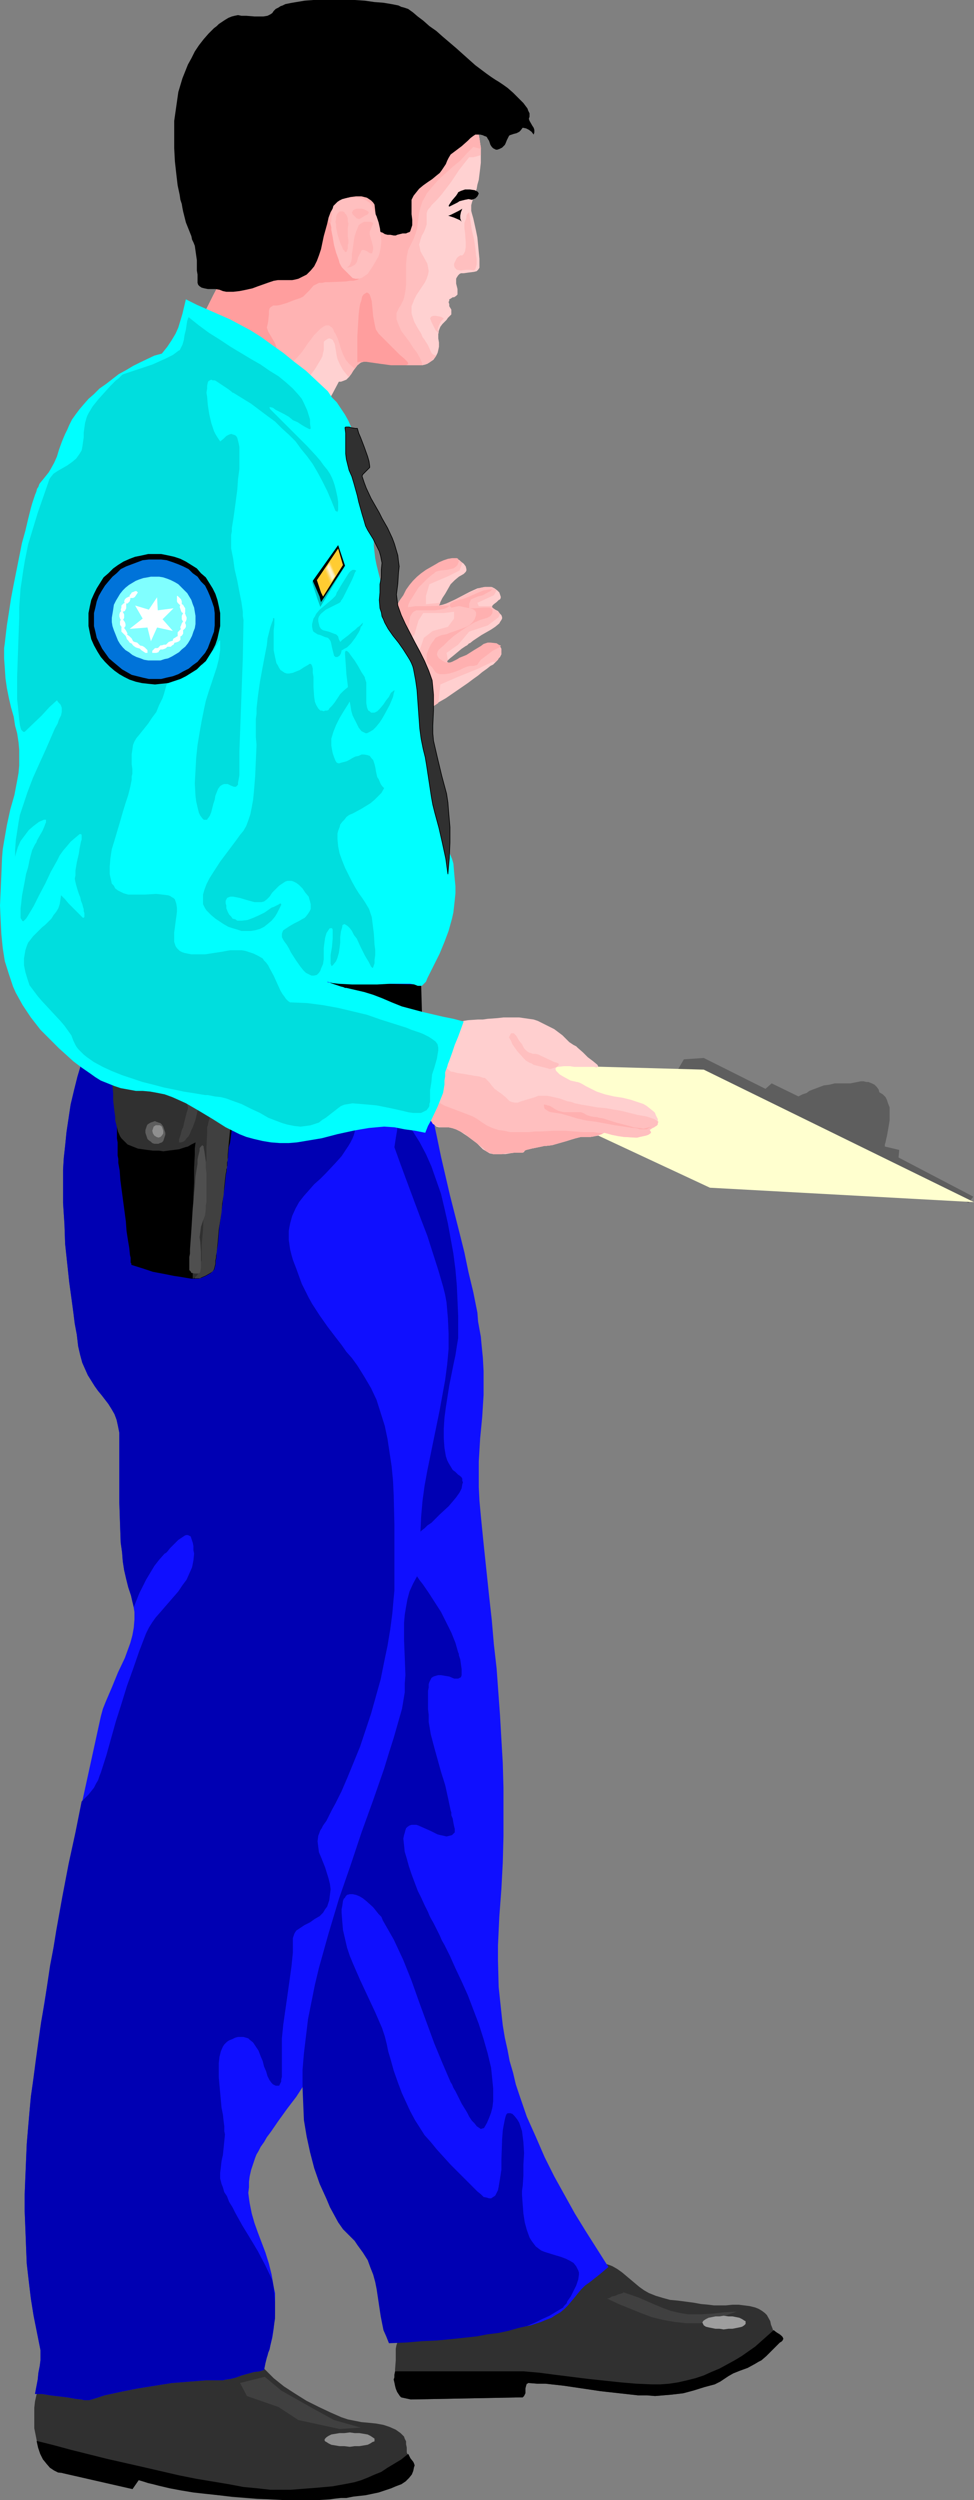 <?xml version="1.0" encoding="UTF-8" standalone="no"?>
<svg
   version="1.0"
   width="60.692mm"
   height="155.69mm"
   id="svg88"
   sodipodi:docname="Police Officer 08.wmf"
   xmlns:inkscape="http://www.inkscape.org/namespaces/inkscape"
   xmlns:sodipodi="http://sodipodi.sourceforge.net/DTD/sodipodi-0.dtd"
   xmlns="http://www.w3.org/2000/svg"
   xmlns:svg="http://www.w3.org/2000/svg">
  <rect width="100%" height="100%" fill="#808080" stroke="none"/>
  <sodipodi:namedview
     id="namedview88"
     pagecolor="#ffffff"
     bordercolor="#000000"
     borderopacity="0.25"
     inkscape:showpageshadow="2"
     inkscape:pageopacity="0.0"
     inkscape:pagecheckerboard="0"
     inkscape:deskcolor="#d1d1d1"
     inkscape:document-units="mm" />
  <defs
     id="defs1">
    <pattern
       id="WMFhbasepattern"
       patternUnits="userSpaceOnUse"
       width="6"
       height="6"
       x="0"
       y="0" />
  </defs>
  <path
     style="fill:#5e5e5e;fill-opacity:1;fill-rule:evenodd;stroke:none"
     d="m 165.74,249.012 14.539,7.272 1.454,-1.293 6.3,3.07 0.969,-0.485 0.969,-0.323 0.646,-0.485 0.808,-0.323 1.292,-0.485 1.292,-0.485 1.292,-0.162 1.292,-0.323 h 0.808 0.808 0.969 1.131 l 0.808,-0.162 0.808,-0.162 0.808,-0.162 h 0.646 l 0.646,0.162 h 0.485 l 0.808,0.323 0.646,0.323 0.485,0.485 0.485,0.646 0.162,0.646 0.808,0.485 0.646,0.646 0.323,0.646 0.323,0.97 0.323,0.808 v 0.97 2.101 l -0.323,1.939 -0.323,1.778 -0.162,0.646 -0.162,0.808 -0.162,0.485 v 0.485 l 3.392,0.808 -0.162,1.778 17.608,9.211 -1.131,1.454 -63,-30.702 h -5.815 l 1.777,-3.07 z"
     id="path1" />
  <path
     style="fill:#ffcfcf;fill-opacity:1;fill-rule:evenodd;stroke:none"
     d="m 91.754,145.917 1.292,-1.939 1.292,-1.778 1.292,-1.616 1.454,-1.454 1.454,-1.454 1.454,-1.454 3.069,-2.585 0.323,-0.323 0.323,-0.162 0.808,-0.646 0.969,-0.485 0.808,-0.485 h 0.323 0.485 l 0.808,0.162 0.646,0.485 0.646,0.485 0.485,0.646 0.162,0.646 v 0.323 l -0.162,0.323 -0.162,0.162 -0.323,0.323 -1.131,0.646 -0.969,0.808 -0.969,0.97 -0.646,1.131 -0.646,1.131 -0.646,0.97 -0.485,0.97 -0.323,0.808 0.808,-0.162 0.969,-0.323 1.777,-0.808 3.715,-1.939 1.777,-0.808 0.969,-0.162 0.808,-0.162 h 0.808 0.808 l 0.646,0.323 0.646,0.485 0.485,0.485 0.162,0.485 0.162,0.485 v 0.323 l -0.162,0.323 -0.323,0.162 -0.485,0.485 -0.646,0.485 -0.323,0.323 -0.162,0.323 0.162,0.162 0.162,0.162 0.485,0.323 0.646,0.323 0.485,0.646 0.323,0.323 0.162,0.485 v 0.323 l -0.162,0.323 -0.323,0.485 -0.162,0.323 -0.969,0.808 -0.969,0.646 -1.131,0.646 -1.131,0.646 -0.969,0.646 -0.969,0.646 -0.808,0.646 h -0.162 l -0.162,0.162 -0.323,0.323 -0.323,0.162 -0.969,0.646 -1.938,1.616 -0.808,0.646 -0.323,0.323 -0.323,0.162 v 0.162 0.162 l 0.323,0.323 h 0.323 0.646 l 0.485,-0.162 0.646,-0.162 0.646,-0.323 1.292,-0.646 1.131,-0.808 1.131,-0.808 0.485,-0.323 0.323,-0.162 0.162,-0.162 0.162,-0.162 0.808,-0.485 0.646,-0.323 0.808,-0.162 h 0.646 0.485 l 0.485,0.162 0.485,0.323 0.323,0.323 0.162,0.323 0.162,0.485 v 0.485 0.485 l -0.323,0.646 -0.485,0.485 -0.485,0.646 -0.646,0.646 -0.646,0.323 -0.808,0.646 -1.131,0.808 -0.969,0.808 -1.131,0.808 -1.292,0.97 -2.585,1.778 -2.585,1.778 -1.131,0.646 -1.131,0.646 -0.808,0.646 -0.808,0.323 -0.646,0.162 h -0.162 -0.162 l -0.969,-0.808 -0.969,-0.808 -0.969,-0.97 -1.777,-2.101 -0.808,-1.293 -0.646,-1.131 -0.646,-1.454 -0.485,-1.293 -0.485,-1.454 -0.323,-1.454 -0.323,-1.616 -0.162,-1.454 v -1.616 -1.616 z"
     id="path2" />
  <path
     style="fill:#ffbfbf;fill-opacity:1;fill-rule:evenodd;stroke:none"
     d="m 108.878,132.505 -0.646,1.778 -2.585,1.293 -4.523,1.939 -0.808,2.747 v 1.939 l 3.392,-0.323 -0.323,0.646 0.808,-0.162 0.969,-0.323 1.777,-0.808 1.777,-0.808 1.938,-0.97 1.777,-0.808 0.808,-0.323 0.808,-0.162 h 0.808 0.808 l 0.646,0.323 0.646,0.485 -0.646,1.131 -3.877,1.778 0.323,0.808 h 3.231 l -0.162,0.162 0.162,0.162 0.162,0.162 0.485,0.323 0.162,0.162 0.323,0.162 0.646,0.646 -0.323,0.808 -2.585,1.939 -4.362,1.454 -2.585,3.07 -2.746,1.939 0.323,1.778 -0.162,0.162 -0.162,0.162 h 0.162 l 0.323,0.323 h 0.323 0.646 l 0.485,-0.162 0.646,-0.162 0.646,-0.323 1.292,-0.646 1.131,-0.808 1.131,-0.808 0.485,-0.323 0.323,-0.162 0.162,-0.162 0.162,-0.162 0.646,-0.485 0.808,-0.162 0.646,-0.323 h 0.485 0.646 l 0.485,0.162 0.485,0.162 0.323,0.323 0.323,0.323 0.162,0.323 v 0.485 0.485 l -0.162,0.485 -0.323,0.485 -0.323,0.646 -0.485,0.485 h -0.808 l -3.392,1.616 -5.169,2.101 -3.715,1.616 -0.485,4.363 -0.969,0.646 -0.969,0.485 -0.323,0.162 h -0.323 -0.323 -0.162 l -1.454,-1.131 -1.292,-1.293 -1.292,-1.454 -1.131,-1.778 3.392,-6.787 1.454,-4.201 2.1,-1.616 3.554,-0.97 1.454,-1.939 v -1.616 l -2.423,0.323 h -4.846 l -1.131,1.778 -0.969,3.393 -4.362,3.555 -1.615,-0.97 v -1.454 -1.454 -1.616 l 0.162,-1.616 1.292,-1.939 1.292,-1.778 1.292,-1.616 1.454,-1.454 1.454,-1.454 1.454,-1.454 3.069,-2.585 0.323,-0.323 0.323,-0.162 0.808,-0.646 0.969,-0.485 0.808,-0.485 h 0.646 0.646 l 0.646,0.323 0.485,0.485 z"
     id="path3" />
  <path
     style="fill:#ffb0b0;fill-opacity:1;fill-rule:evenodd;stroke:none"
     d="m 96.116,149.957 v -1.778 l 0.162,-1.131 0.162,-0.97 0.162,-0.97 0.485,-0.808 0.323,-0.323 0.323,-0.162 0.323,-0.162 h 0.323 0.808 0.969 2.262 l 1.131,-0.162 0.969,-0.162 0.808,-0.323 0.646,-0.485 -6.462,0.162 h -1.777 l -0.969,0.162 h -0.485 l -0.162,0.162 v -0.485 l 0.162,-0.485 0.323,-0.646 0.323,-0.485 0.808,-1.293 0.808,-1.293 1.131,-1.131 1.131,-1.131 0.969,-0.808 0.485,-0.323 0.323,-0.323 0.485,-0.162 0.646,-0.162 1.615,-0.162 0.646,-0.162 0.808,-0.162 0.485,-0.323 0.485,-0.485 0.162,-0.485 0.162,-0.323 -0.162,-0.323 v -0.323 l -0.323,-0.162 h -0.323 -0.808 l -0.969,0.162 -0.969,0.323 -1.131,0.485 -0.808,0.485 -2.262,1.293 -1.131,0.808 -0.969,0.808 -0.969,0.97 -0.808,0.97 -0.808,1.131 -0.646,1.293 -0.808,1.131 -0.646,1.131 -0.808,1.131 -0.162,0.646 v 0.646 l -0.162,0.646 -0.162,0.808 -0.485,1.293 -0.485,1.131 -0.162,0.485 -0.162,0.485 -0.162,0.485 v 0.485 l 0.162,0.323 0.162,0.323 0.162,0.162 0.323,0.162 0.323,0.162 h 0.323 0.808 l 0.969,-0.323 1.131,-0.646 z"
     id="path4" />
  <path
     style="fill:#ffb0b0;fill-opacity:1;fill-rule:evenodd;stroke:none"
     d="m 115.985,138.645 -0.485,0.485 -0.646,0.323 -1.131,0.646 -1.292,0.323 -1.454,0.646 -0.162,0.162 v 0.162 l -0.323,0.646 v 0.808 0.162 0.162 h 0.646 0.808 l 1.777,-0.162 h 0.808 0.808 l 0.323,0.162 0.162,0.162 h 0.162 v 0.323 0.646 l -0.323,0.485 -0.323,0.323 -0.646,0.323 -1.615,0.485 -1.454,0.646 -1.615,0.97 -1.454,0.97 -1.615,1.131 -1.292,1.131 -1.131,1.131 -1.131,0.97 -0.323,0.485 -0.162,0.646 0.162,0.485 0.323,0.485 0.485,0.323 0.485,0.323 0.646,0.323 h 0.485 0.485 l 0.485,-0.162 0.646,-0.323 0.323,-0.162 0.323,-0.162 0.485,-0.323 0.808,-0.323 0.808,-0.323 1.777,-1.131 0.808,-0.485 0.808,-0.485 0.646,-0.485 0.485,-0.162 0.485,-0.162 h 0.646 l 1.454,0.162 0.485,0.323 0.323,0.162 h 0.162 v 0.162 l -0.162,0.162 -0.162,0.162 -1.615,0.808 -1.454,1.131 -0.646,0.485 -0.646,0.485 -0.485,0.646 -0.323,0.485 -0.162,0.162 h -0.162 l -0.646,0.162 h -0.808 l -0.646,0.162 -0.808,0.323 -0.969,0.485 -1.292,0.485 -1.131,0.323 -1.131,0.162 h -0.485 -0.646 l -0.485,-0.162 -0.323,-0.162 -0.323,-0.323 -0.323,-0.485 -0.323,-0.485 -0.323,-0.323 -0.323,-0.323 -0.323,-0.162 -0.162,-0.323 -0.162,-0.485 v -0.646 -0.808 l 0.323,-0.808 0.323,-0.808 0.323,-0.646 0.323,-0.485 0.485,-0.646 0.323,-0.485 0.323,-0.162 0.323,-0.162 0.808,-0.323 0.969,-0.162 0.485,-0.162 0.323,-0.162 1.454,-0.485 1.777,-0.646 0.808,-0.323 0.808,-0.485 0.646,-0.646 0.485,-0.646 0.162,-0.485 0.162,-0.485 v -0.323 -0.323 l -0.323,-0.485 -0.485,-0.323 -0.646,-0.162 -0.808,-0.162 -0.808,-0.162 -0.646,-0.162 h -0.485 l -0.808,0.162 -0.646,0.162 h -0.162 l -0.162,-0.162 -0.162,-0.162 v -0.162 -0.323 l 0.323,-0.323 0.646,-0.323 0.969,-0.323 0.485,-0.162 h 0.323 l 0.969,-0.323 0.808,-0.323 1.777,-0.808 0.808,-0.323 0.808,-0.323 0.969,-0.162 z"
     id="path5" />
  <path
     style="fill:#ffffcf;fill-opacity:1;fill-rule:evenodd;stroke:none"
     d="m 130.685,250.789 35.054,0.97 63.647,31.187 -62.193,-3.393 -38.446,-17.937 -6.946,-11.311 z"
     id="path6" />
  <path
     style="fill:#303030;fill-opacity:1;fill-rule:evenodd;stroke:none"
     d="m 144.255,533.412 1.131,0.646 1.131,0.808 4.038,3.393 1.131,0.808 1.131,0.646 1.615,0.646 1.615,0.485 1.777,0.485 1.777,0.162 3.715,0.485 1.777,0.323 1.777,0.162 1.292,0.162 h 2.746 l 1.615,-0.162 h 1.454 l 1.292,0.162 1.292,0.162 1.292,0.323 0.808,0.323 0.808,0.485 0.646,0.485 0.485,0.485 0.808,1.454 0.162,0.808 0.323,0.808 0.162,0.485 0.485,0.323 1.131,0.646 0.485,0.485 0.323,0.485 v 0.162 l -0.162,0.323 -0.162,0.162 -0.485,0.323 -2.1,2.101 -1.131,1.131 -1.131,0.97 -0.646,0.323 -0.808,0.485 -1.777,0.97 -1.777,0.646 -1.615,0.646 -1.131,0.646 -0.969,0.646 -0.969,0.646 -0.646,0.323 -0.646,0.323 -2.423,0.646 -2.585,0.808 -2.423,0.646 -2.746,0.323 -1.938,0.162 -1.938,0.162 -1.938,-0.162 h -2.1 l -4.362,-0.485 -4.362,-0.485 -4.362,-0.646 -4.362,-0.646 -4.362,-0.485 h -1.938 l -2.1,-0.162 -0.162,0.162 h -0.162 l -0.162,0.485 -0.162,0.646 v 1.131 l -0.323,0.646 -0.162,0.162 -0.162,0.162 h -0.323 -0.485 l -25.523,0.485 -2.262,-0.485 -0.323,-0.323 -0.323,-0.485 -0.323,-0.485 -0.323,-0.808 -0.162,-0.646 -0.162,-0.808 -0.162,-0.646 0.162,-0.485 0.162,-0.97 v -0.97 l 0.162,-2.101 v -1.939 -0.808 l 0.162,-0.808 0.323,-0.97 0.646,-0.808 0.646,-0.646 1.615,-1.293 1.615,-1.131 0.646,-0.646 1.777,-1.778 1.938,-1.939 2.1,-1.778 2.1,-1.616 2.262,-1.778 2.262,-1.616 2.423,-1.454 2.423,-1.454 2.585,-1.131 2.423,-0.97 2.585,-0.808 2.746,-0.485 2.585,-0.162 h 1.292 1.454 l 1.292,0.162 1.292,0.323 1.454,0.323 1.292,0.485 0.808,0.485 0.646,0.485 0.646,0.485 h 0.485 l 0.485,0.162 h 0.969 l 1.131,0.323 1.131,0.323 z"
     id="path7" />
  <path
     style="fill:#303030;fill-opacity:1;fill-rule:evenodd;stroke:none"
     d="m 60.577,555.55 0.808,0.97 0.969,1.131 0.969,0.97 1.131,1.131 2.423,1.939 2.746,1.778 2.585,1.616 2.908,1.454 2.746,1.293 2.585,1.131 1.454,0.485 1.615,0.323 1.615,0.323 1.777,0.162 1.615,0.162 1.777,0.323 1.454,0.485 1.454,0.646 1.131,0.808 0.323,0.323 0.485,0.485 0.162,0.485 0.323,0.646 v 0.646 l 0.162,0.808 v 0.646 0.485 l 0.323,0.808 0.323,0.646 0.323,0.485 0.323,0.485 0.323,0.485 v 0.485 0.485 l -0.162,0.485 -0.323,0.808 -0.646,0.808 -0.808,0.808 -1.131,0.646 -1.131,0.485 -1.292,0.485 -1.292,0.485 -1.454,0.485 -3.069,0.646 -3.069,0.323 -1.454,0.323 h -1.292 l -1.454,0.162 -1.131,0.162 -2.585,0.162 h -2.746 -2.746 -2.908 l -6.139,-0.162 -5.977,-0.485 -6.139,-0.808 -2.908,-0.323 -2.908,-0.485 -2.746,-0.485 -2.585,-0.646 -2.423,-0.485 -2.262,-0.808 -1.454,2.101 -16.315,-3.717 h -0.646 l -0.485,-0.162 -0.969,-0.485 -0.969,-0.646 -0.808,-0.808 -0.808,-1.131 -0.646,-1.293 -0.485,-1.293 -0.323,-1.454 -0.323,-1.616 -0.323,-1.616 v -1.616 -1.616 -1.616 l 0.162,-1.454 0.323,-1.454 0.323,-1.131 v -0.162 l 0.323,-0.485 0.162,-0.485 0.323,-0.485 0.323,-0.808 0.485,-0.808 0.969,-1.616 0.808,-1.616 0.485,-0.646 0.485,-0.646 0.323,-0.646 0.323,-0.323 0.323,-0.323 0.162,-0.162 5.008,0.485 4.846,0.485 4.685,0.646 4.685,0.323 4.685,0.323 h 2.262 2.1 l 2.262,-0.162 2.262,-0.162 2.262,-0.323 2.262,-0.323 0.485,-0.162 h 0.646 l 1.292,0.323 1.292,0.323 1.131,0.485 1.131,0.323 1.131,0.162 h 0.485 l 0.485,-0.162 0.323,-0.162 z"
     id="path8" />
  <path
     style="fill:#0f0fff;fill-opacity:1;fill-rule:evenodd;stroke:none"
     d="m 99.024,231.722 v 2.909 l 0.162,2.747 0.162,5.494 0.485,5.333 0.646,5.171 0.646,4.848 0.808,4.848 0.969,4.525 0.969,4.686 2.1,9.049 2.262,8.888 1.131,4.525 0.969,4.686 1.131,4.686 0.969,4.848 0.162,2.101 0.323,1.778 0.323,1.778 0.162,1.778 0.323,3.232 0.162,3.07 v 2.909 2.747 l -0.323,5.171 -0.485,5.009 -0.162,2.747 -0.162,2.747 v 2.909 3.07 l 0.162,3.232 0.162,1.778 0.162,1.778 0.646,6.464 0.646,6.14 0.646,6.14 0.646,5.817 0.485,5.656 0.646,5.656 0.808,11.15 0.323,5.656 0.323,5.494 0.162,5.817 v 5.656 5.817 l -0.162,6.14 -0.323,6.14 -0.485,6.464 -0.162,3.393 -0.162,3.555 v 3.393 l 0.162,6.302 0.323,3.07 0.323,3.07 0.323,2.909 0.485,2.909 0.646,2.909 0.485,2.585 0.808,2.747 0.646,2.747 0.808,2.424 1.777,5.171 2.1,4.686 2.1,4.848 2.262,4.525 2.423,4.363 2.423,4.363 2.585,4.201 5.331,8.403 -2.1,1.778 -2.262,1.778 -1.131,0.808 -0.969,0.97 -0.808,0.97 -0.646,0.808 -0.808,0.97 -0.808,0.97 -0.808,0.808 -0.969,0.808 -1.131,0.646 -0.969,0.646 -1.292,0.485 -1.131,0.485 -2.423,0.808 -2.585,0.485 -2.908,0.323 -2.746,0.323 -5.815,0.162 -5.977,0.323 -2.908,0.162 -2.746,0.162 -2.746,0.485 -2.585,0.646 -1.777,-5.171 -0.808,-2.585 -0.646,-2.585 -0.808,-2.424 -0.646,-2.101 -0.485,-2.101 -0.323,-0.808 -0.162,-0.808 -0.646,-2.585 -0.646,-2.424 -1.615,-5.332 -1.777,-5.494 -1.938,-5.494 -4.2,-11.311 -2.1,-5.494 -2.1,-5.494 -0.808,1.293 -0.969,1.293 -1.777,2.747 -2.1,2.747 -2.1,2.909 -1.777,2.585 -0.969,1.293 -0.646,1.131 -0.808,1.131 -0.485,0.97 -0.485,0.808 -0.323,0.808 -0.485,1.454 -0.485,1.454 -0.323,1.454 -0.162,1.293 v 1.293 l -0.162,1.293 0.162,1.293 0.162,1.131 0.485,2.424 0.646,2.262 0.808,2.262 1.777,4.686 0.808,2.585 0.646,2.585 0.485,2.909 0.323,1.454 v 1.454 3.393 l -0.162,1.778 -0.162,1.778 -0.323,2.101 -0.485,1.939 -0.162,0.808 -0.323,0.808 -0.162,0.646 -0.162,0.485 -0.323,1.293 -0.162,0.808 -0.162,0.808 -1.131,0.323 -1.292,0.162 -2.908,0.808 -1.292,0.485 -1.292,0.323 -1.131,0.162 -0.646,0.162 H 52.177 48.462 l -4.038,0.323 -4.038,0.323 -4.038,0.646 -4.038,0.646 -4.038,0.808 -3.715,0.808 -1.938,0.646 -1.615,0.485 H 20.677 20.354 19.869 l -0.646,-0.162 -1.454,-0.162 -1.777,-0.323 -4.038,-0.485 -1.938,-0.323 H 8.239 l 0.646,-3.393 0.162,-1.616 0.323,-1.616 0.162,-1.293 v -1.131 -1.293 L 8.723,549.087 7.915,545.047 7.269,541.007 6.785,536.967 6.3,532.766 6.139,528.726 5.977,524.525 5.815,520.485 v -4.04 l 0.162,-4.04 0.162,-3.878 0.162,-3.878 0.323,-3.878 0.323,-3.717 0.323,-3.555 0.485,-3.393 0.969,-6.625 0.808,-6.302 0.969,-6.14 0.969,-5.817 0.969,-5.817 0.969,-5.494 0.969,-5.333 0.969,-5.332 0.969,-5.171 1.131,-5.009 2.1,-9.857 4.2,-19.229 0.485,-1.778 0.646,-1.616 1.454,-3.393 1.454,-3.555 1.615,-3.393 0.646,-1.778 0.646,-1.778 0.485,-1.778 0.323,-1.778 0.162,-1.939 v -1.778 l -0.323,-1.939 -0.485,-1.939 -0.646,-1.939 -0.485,-1.939 -0.485,-2.101 -0.323,-2.101 -0.162,-2.101 -0.323,-2.262 -0.162,-4.525 -0.162,-4.848 v -4.848 -4.848 -5.009 -1.778 l -0.323,-1.616 -0.323,-1.454 -0.485,-1.293 -0.646,-1.131 -0.808,-1.293 -1.615,-2.101 -0.808,-0.97 -0.808,-1.131 -0.808,-1.293 -0.808,-1.293 -0.646,-1.454 -0.646,-1.454 -0.485,-1.778 -0.485,-2.101 -0.323,-2.747 -0.485,-2.585 -0.323,-2.585 -0.323,-2.424 -0.646,-4.686 -0.485,-4.525 -0.485,-4.525 -0.162,-4.686 -0.162,-2.424 -0.162,-2.585 v -2.424 -2.747 -1.293 -1.293 l 0.162,-2.747 0.323,-2.909 0.323,-3.232 0.485,-3.232 0.485,-3.232 0.808,-3.393 0.808,-3.232 0.969,-3.232 1.131,-2.909 1.131,-2.909 0.646,-1.293 0.808,-1.131 0.646,-1.293 0.808,-0.97 0.808,-0.97 0.969,-0.97 0.808,-0.808 0.969,-0.646 0.969,-0.485 1.131,-0.485 2.1,-0.646 2.262,-0.323 2.423,-0.323 2.423,-0.162 4.685,-0.485 2.423,-0.323 2.262,-0.323 1.615,-0.485 1.777,-0.646 3.554,-1.293 3.392,-1.616 3.392,-1.616 3.069,-1.616 3.231,-1.616 3.231,-1.454 3.069,-1.131 1.454,-0.485 1.615,-0.323 1.454,-0.323 h 1.615 1.454 1.454 l 1.454,0.323 1.615,0.485 1.454,0.646 1.454,0.808 1.454,0.97 1.615,1.293 1.454,1.454 1.454,1.616 1.615,1.939 z"
     id="path9" />
  <path
     style="fill:#0000b3;fill-opacity:1;fill-rule:evenodd;stroke:none"
     d="m 92.885,270.019 1.454,4.04 1.615,4.363 3.069,8.241 1.615,4.201 1.292,4.04 1.292,4.04 1.131,3.878 0.485,1.939 0.323,1.778 0.323,3.717 0.162,3.555 v 3.717 l -0.323,3.555 -0.485,3.717 -0.646,3.555 -0.646,3.555 -1.454,7.11 -1.454,7.11 -0.646,3.555 -0.485,3.555 -0.323,3.717 -0.162,3.555 0.323,-0.323 0.646,-0.485 0.646,-0.646 0.969,-0.646 0.969,-0.97 0.969,-0.97 2.1,-1.939 0.969,-1.131 0.808,-0.97 0.808,-1.131 0.485,-0.97 0.162,-0.97 0.162,-0.485 -0.162,-0.323 v -0.485 l -0.162,-0.323 -0.323,-0.323 -0.485,-0.323 -0.646,-0.646 -0.646,-0.485 -0.485,-0.808 -0.485,-0.808 -0.323,-0.646 -0.323,-0.97 -0.162,-0.97 -0.162,-0.97 -0.162,-2.262 v -2.262 l 0.162,-2.585 0.323,-2.424 0.808,-5.171 0.485,-2.424 0.485,-2.424 0.485,-2.262 0.323,-2.101 0.323,-1.939 v -0.808 -0.808 -3.555 l -0.162,-3.717 -0.162,-3.555 -0.323,-3.717 -0.485,-3.717 -0.646,-3.555 -0.646,-3.555 -0.808,-3.555 -0.808,-3.393 -1.131,-3.232 -1.131,-3.232 -1.292,-2.909 -1.454,-2.747 -1.615,-2.585 -1.615,-2.262 -0.969,-1.131 -0.969,-0.97 v 1.131 0.97 l -0.162,1.939 -0.323,1.939 z"
     id="path10" />
  <path
     style="fill:#0000b3;fill-opacity:1;fill-rule:evenodd;stroke:none"
     d="m 98.216,371.013 0.646,0.97 0.646,0.808 1.454,2.101 1.454,2.262 1.454,2.262 1.292,2.585 1.131,2.262 0.969,2.424 0.323,1.131 0.323,1.131 0.162,0.323 v 0.323 l 0.323,0.97 0.162,1.131 0.162,1.131 v 1.131 0.323 l -0.162,0.485 -0.323,0.162 -0.323,0.162 h -0.323 -0.646 l -1.131,-0.485 -0.969,-0.162 -0.969,-0.162 h -0.646 l -0.646,0.162 -0.485,0.162 -0.485,0.323 -0.162,0.323 -0.323,0.646 -0.162,0.485 v 0.808 l -0.162,0.808 v 4.201 l 0.162,1.454 v 1.616 l 0.485,2.909 0.808,3.07 0.808,2.909 0.808,2.909 0.969,3.07 0.646,2.909 0.646,3.07 0.162,0.485 v 0.646 l 0.323,0.808 0.162,0.97 0.162,0.808 0.162,0.646 v 0.646 0.162 l -0.162,0.162 -0.485,0.485 -0.646,0.162 -0.646,0.162 -0.646,-0.162 -0.808,-0.162 -0.646,-0.162 -1.615,-0.808 -1.454,-0.646 -1.454,-0.646 -0.485,-0.162 h -0.646 -0.485 l -0.485,0.162 -0.485,0.323 -0.323,0.323 -0.162,0.485 -0.162,0.646 -0.162,0.485 -0.162,0.808 0.162,1.454 0.162,1.616 0.485,1.616 0.485,1.778 0.646,1.939 1.454,3.878 0.808,1.616 0.808,1.778 0.808,1.616 0.323,0.808 0.323,0.646 0.646,1.131 0.485,0.97 0.485,0.97 0.485,0.97 0.485,1.131 0.646,1.131 0.646,1.293 0.646,1.293 1.292,2.909 1.454,3.07 1.454,3.232 1.292,3.393 1.292,3.393 1.131,3.555 0.969,3.393 0.808,3.393 0.162,1.616 0.162,1.616 0.162,1.616 v 1.454 1.454 l -0.162,1.454 -0.323,1.293 -0.485,1.293 -0.485,1.131 -0.646,1.131 -0.162,0.162 h -0.162 l -0.485,0.162 -0.485,-0.323 -0.485,-0.323 -0.485,-0.646 -0.646,-0.646 -0.646,-0.97 -0.485,-0.97 -1.292,-2.101 -0.969,-1.939 -0.485,-0.97 -0.485,-0.808 -0.323,-0.808 -0.323,-0.485 -0.969,-2.262 -0.969,-2.262 -1.938,-4.686 -1.777,-4.848 -1.777,-4.848 -1.777,-5.009 -1.938,-4.848 -1.131,-2.424 -1.131,-2.424 -1.292,-2.262 -1.292,-2.262 -0.323,-0.808 -0.646,-0.646 -0.646,-0.808 -0.646,-0.808 -1.615,-1.454 -0.808,-0.646 -0.808,-0.485 -0.808,-0.323 -0.808,-0.162 h -0.646 l -0.646,0.162 -0.323,0.323 -0.162,0.323 -0.323,0.323 -0.162,0.485 -0.162,1.131 -0.162,0.808 v 0.808 l 0.162,2.101 0.162,1.939 0.485,2.101 0.485,2.101 0.646,1.939 0.808,1.939 1.615,3.717 3.554,7.595 1.615,3.717 0.646,1.939 0.485,1.939 0.323,1.616 0.485,1.616 0.808,2.909 0.969,2.747 0.969,2.585 0.969,2.101 0.969,2.101 1.131,2.101 1.131,1.778 1.131,1.778 1.454,1.616 1.454,1.778 1.615,1.778 1.615,1.778 1.938,1.939 2.1,2.101 2.262,2.262 0.808,0.646 0.646,0.646 0.808,0.162 0.485,0.162 h 0.485 l 0.485,-0.323 0.485,-0.323 0.323,-0.646 0.323,-0.646 0.162,-0.808 0.162,-0.97 0.162,-0.97 0.323,-2.101 v -2.424 l 0.162,-4.686 0.162,-2.101 0.162,-0.97 0.162,-0.808 0.162,-0.808 0.162,-0.646 0.162,-0.485 0.323,-0.323 h 0.323 0.323 l 0.485,0.162 0.485,0.485 0.646,0.808 0.485,0.808 0.323,0.97 0.323,0.97 0.162,1.293 0.162,1.293 0.162,2.585 -0.162,2.747 v 2.585 l -0.162,2.424 -0.162,1.131 v 0.97 l 0.162,2.262 0.162,2.101 0.323,2.101 0.485,1.778 0.646,1.778 0.485,0.808 0.485,0.646 0.485,0.646 0.646,0.485 0.646,0.485 0.808,0.323 2.585,0.808 1.131,0.323 1.292,0.485 0.969,0.485 0.808,0.485 0.646,0.808 0.485,0.97 0.162,0.485 v 0.485 l -0.162,1.131 -0.485,1.454 -0.646,1.293 -0.646,1.293 -0.808,1.131 -0.162,0.485 -0.323,0.323 -0.323,0.323 -0.162,0.323 -1.615,0.97 -1.615,0.97 -1.777,0.808 -1.615,0.808 -1.938,0.808 -2.1,0.485 -2.262,0.646 -2.262,0.485 -2.585,0.323 -2.585,0.485 -2.908,0.323 -3.069,0.323 -3.392,0.323 -3.554,0.162 -3.715,0.323 -4.038,0.162 -0.646,-1.616 -0.646,-1.454 -0.323,-1.616 -0.323,-1.616 -0.485,-3.232 -0.485,-3.232 -0.323,-1.616 -0.485,-1.778 -0.646,-1.616 -0.646,-1.778 -1.131,-1.778 -1.292,-1.778 -0.646,-0.97 -1.777,-1.778 -0.969,-0.97 -1.131,-1.616 -0.969,-1.778 -0.969,-1.778 -0.808,-1.939 -1.615,-3.555 -1.292,-3.717 -0.969,-3.717 -0.808,-3.717 -0.646,-3.878 -0.162,-3.878 -0.162,-3.878 v -4.04 l 0.323,-3.878 0.485,-4.04 0.485,-4.04 0.808,-4.04 0.808,-4.04 0.969,-4.04 1.131,-4.04 1.131,-4.04 2.423,-8.08 2.746,-7.918 2.585,-7.756 2.746,-7.595 2.585,-7.433 1.131,-3.717 1.131,-3.555 0.969,-3.393 0.969,-3.393 0.323,-1.939 0.323,-1.939 v -2.101 l 0.162,-1.939 -0.162,-4.201 -0.162,-4.04 v -4.04 l 0.162,-1.939 0.323,-1.939 0.323,-1.778 0.485,-1.778 0.808,-1.778 z"
     id="path11" />
  <path
     style="fill:#0000b3;fill-opacity:1;fill-rule:evenodd;stroke:none"
     d="m 66.393,224.935 0.162,1.939 v 2.101 l 0.323,4.363 0.323,4.363 0.323,4.363 0.323,2.101 0.323,1.939 0.323,1.778 0.323,1.616 0.485,1.454 0.485,1.293 0.485,0.97 0.485,0.646 1.292,1.293 1.454,0.97 1.292,0.97 1.454,0.808 1.454,0.646 1.292,0.808 1.131,0.646 1.131,0.808 0.969,0.808 0.808,0.808 0.485,0.97 0.162,0.485 v 0.646 0.646 0.646 l -0.162,0.646 -0.162,0.646 -0.323,0.808 -0.485,0.97 -0.485,0.808 -0.646,0.97 -0.969,1.454 -1.292,1.454 -2.423,2.585 -1.292,1.293 -1.454,1.293 -1.131,1.293 -1.292,1.454 -1.131,1.454 -0.808,1.454 -0.808,1.778 -0.485,1.778 -0.162,0.808 -0.162,0.97 v 1.131 0.97 l 0.162,1.131 0.162,1.131 0.323,1.293 0.323,1.131 0.808,2.101 0.646,1.778 0.646,1.778 0.808,1.616 0.808,1.616 0.808,1.454 1.777,2.747 1.938,2.747 2.1,2.747 1.131,1.454 1.131,1.616 1.292,1.454 1.292,1.778 1.615,2.585 1.615,2.747 1.292,2.747 0.969,3.07 0.969,3.07 0.646,3.07 0.485,3.232 0.485,3.232 0.323,3.393 0.162,3.393 0.162,6.948 v 6.948 6.948 1.616 l -0.162,1.616 -0.323,3.717 -0.485,3.717 -0.646,3.878 -0.808,3.878 -0.808,4.04 -1.131,4.04 -1.131,4.04 -1.292,3.878 -1.292,3.878 -1.454,3.555 -1.454,3.555 -1.454,3.393 -1.454,2.909 -0.808,1.454 -0.646,1.293 -0.646,1.293 -0.808,1.131 -0.323,0.646 -0.323,0.485 -0.485,1.293 -0.162,1.293 0.162,1.293 0.162,1.293 0.485,1.131 0.969,2.424 0.808,2.585 0.323,1.293 0.162,1.293 -0.162,1.293 -0.162,1.293 -0.485,1.454 -0.485,0.646 -0.485,0.808 -0.808,0.808 -1.131,0.646 -1.131,0.808 -1.292,0.646 -0.969,0.646 -0.969,0.646 -0.323,0.485 -0.162,0.323 -0.162,0.485 -0.162,0.485 v 3.393 l -0.323,3.232 -0.969,6.948 -0.485,3.393 -0.485,3.393 -0.323,3.232 v 3.232 0.808 1.131 2.585 1.293 l -0.162,0.646 v 0.485 l -0.162,0.323 -0.162,0.323 -0.162,0.323 h -0.323 -0.485 l -0.323,-0.162 -0.323,-0.162 -0.323,-0.323 -0.485,-0.646 -0.485,-0.97 -0.323,-1.131 -0.485,-1.131 -0.323,-1.293 -0.485,-1.131 -0.485,-1.293 -0.646,-0.97 -0.646,-0.97 -0.808,-0.646 -0.323,-0.323 -1.131,-0.323 h -0.646 -0.646 l -0.646,0.162 -0.646,0.323 -0.808,0.323 -0.485,0.323 -0.323,0.323 -0.323,0.323 -0.323,0.485 -0.485,1.131 -0.323,1.293 -0.162,1.454 v 1.616 1.778 l 0.162,1.778 0.162,1.778 0.162,1.778 0.162,1.778 0.323,1.616 0.162,1.454 0.162,1.293 v 1.131 l 0.162,0.808 -0.162,1.616 -0.162,1.616 -0.162,1.616 -0.162,0.646 -0.162,0.808 -0.162,1.454 -0.162,1.293 v 1.293 l 0.323,1.293 0.323,0.808 0.323,1.131 0.646,0.97 0.485,1.293 0.808,1.293 0.646,1.293 1.615,2.909 1.777,2.909 1.938,3.232 1.777,3.393 1.615,3.393 0.323,1.616 0.162,1.616 0.162,1.939 v 1.778 2.101 l -0.323,2.101 -0.323,2.101 -0.485,2.262 -0.162,0.808 -0.323,0.808 -0.162,0.646 -0.162,0.485 -0.323,1.293 -0.162,0.808 -0.162,0.808 -1.131,0.323 -1.292,0.162 -2.908,0.808 -1.292,0.485 -1.292,0.323 -1.131,0.162 -0.646,0.162 H 52.177 48.462 l -4.038,0.323 -4.038,0.323 -4.038,0.646 -4.038,0.646 -4.038,0.808 -3.715,0.808 -1.938,0.646 -1.615,0.485 H 20.677 20.354 19.869 l -0.646,-0.162 -1.454,-0.162 -1.777,-0.323 -4.038,-0.485 -1.938,-0.323 H 8.239 l 0.646,-3.393 0.162,-1.616 0.323,-1.616 0.162,-1.293 v -1.131 -1.293 L 8.723,549.087 7.915,545.047 7.269,541.007 6.785,536.967 6.3,532.766 6.139,528.726 5.977,524.525 5.815,520.485 v -4.04 l 0.162,-4.04 0.162,-3.878 0.162,-3.878 0.323,-3.878 0.323,-3.717 0.323,-3.555 0.485,-3.393 0.646,-5.009 0.646,-4.686 0.646,-4.525 0.808,-4.525 0.646,-4.363 0.646,-4.363 0.808,-4.201 0.646,-4.04 1.454,-8.08 1.454,-7.595 1.615,-7.433 1.454,-7.272 1.615,-1.616 1.292,-1.616 0.485,-0.97 0.485,-0.808 0.323,-0.97 0.323,-0.808 1.292,-4.04 1.131,-4.04 1.131,-4.04 1.292,-4.04 1.292,-4.201 1.454,-4.04 1.454,-4.201 1.615,-4.201 0.646,-1.293 0.808,-1.293 0.808,-1.131 1.131,-1.293 2.1,-2.424 2.1,-2.424 0.969,-1.454 0.969,-1.293 0.646,-1.454 0.646,-1.454 0.323,-1.616 0.162,-1.616 -0.162,-0.808 v -0.97 l -0.162,-0.808 -0.323,-0.97 -0.162,-0.485 -0.323,-0.162 -0.323,-0.162 h -0.485 l -0.323,0.162 -0.485,0.323 -0.969,0.646 -0.969,0.97 -0.969,0.97 -0.646,0.808 -0.323,0.323 -0.323,0.162 -1.292,1.454 -1.131,1.454 -0.969,1.616 -0.969,1.616 -0.808,1.616 -0.808,1.616 -1.292,3.232 -0.162,-0.646 -0.162,-0.646 -0.323,-1.454 -0.646,-1.939 -0.485,-1.939 -0.485,-2.101 -0.323,-2.101 -0.162,-2.101 -0.323,-2.262 -0.162,-4.525 -0.162,-4.848 v -4.848 -4.848 -5.009 -1.778 l -0.323,-1.616 -0.323,-1.454 -0.485,-1.293 -0.646,-1.131 -0.808,-1.293 -1.615,-2.101 -0.808,-0.97 -0.808,-1.131 -0.808,-1.293 -0.808,-1.293 -0.646,-1.454 -0.646,-1.454 -0.485,-1.778 -0.485,-2.101 -0.323,-2.747 -0.485,-2.585 -0.323,-2.585 -0.323,-2.424 -0.646,-4.686 -0.485,-4.525 -0.485,-4.525 -0.162,-4.686 -0.162,-2.424 -0.162,-2.585 v -2.424 -2.747 -1.293 -1.293 l 0.162,-2.747 0.323,-2.909 0.323,-3.232 0.485,-3.232 0.485,-3.232 0.808,-3.393 0.808,-3.232 0.969,-3.232 1.131,-2.909 1.131,-2.909 0.646,-1.293 0.808,-1.131 0.646,-1.293 0.808,-0.97 0.808,-0.97 0.969,-0.97 0.808,-0.808 0.969,-0.646 0.969,-0.485 1.131,-0.485 2.1,-0.646 2.262,-0.323 2.423,-0.323 2.423,-0.162 4.685,-0.485 2.423,-0.323 2.262,-0.323 1.938,-0.646 2.1,-0.646 2.1,-0.808 1.938,-0.808 4.038,-1.939 3.715,-1.939 v 0.485 l 0.162,-0.323 v -0.162 l 0.969,-0.485 z"
     id="path12" />
  <path
     style="fill:#ffd1d1;fill-opacity:1;fill-rule:evenodd;stroke:none"
     d="m 112.916,32.641 0.323,2.101 v 1.778 1.778 l -0.162,1.454 -0.162,1.293 -0.162,1.293 -0.323,1.131 -0.162,0.97 -0.323,0.808 -0.323,0.97 -0.485,1.454 -0.162,0.646 v 0.646 0.646 l 0.162,0.646 0.323,1.131 0.323,1.454 0.323,1.454 0.323,1.616 0.323,3.393 0.162,1.616 v 1.454 0.646 l -0.323,0.485 -0.323,0.323 -0.646,0.162 -1.292,0.162 -1.131,0.162 h -0.646 l -0.323,0.162 -0.323,0.323 -0.323,0.485 -0.162,0.323 v 0.646 0.485 l 0.162,0.646 0.162,0.646 v 0.485 0.485 0.323 l -0.162,0.162 -0.162,0.162 -0.485,0.323 h -0.323 l -0.485,0.323 -0.323,0.162 v 0.323 l -0.162,0.323 0.162,0.485 v 0.485 l 0.485,0.808 v 0.323 0.485 0.323 l -0.323,0.323 -0.485,0.485 -0.323,0.485 -0.485,0.485 -0.485,0.485 -0.485,0.646 -0.323,0.808 -0.162,0.808 v 1.131 l 0.162,0.97 v 0.97 l -0.162,0.808 -0.162,0.646 -0.323,0.646 -0.323,0.485 -0.323,0.485 -0.485,0.323 -0.485,0.323 -0.485,0.323 -1.131,0.323 H 98.054 96.601 L 95.147,85.805 93.531,85.643 90.301,85.159 88.847,84.997 h -1.454 -1.292 l -1.131,0.323 -0.808,0.646 -0.485,0.646 -0.485,0.646 -0.485,0.808 -0.485,0.646 -0.646,0.646 -0.808,0.323 -0.485,0.162 H 79.801 l -1.454,2.747 -0.646,1.131 -0.162,0.485 -0.323,0.323 -1.131,-0.808 -0.969,-0.97 -1.131,-1.293 -0.969,-1.293 -2.1,-2.424 -1.131,-1.131 -1.131,-0.97 -2.423,-1.454 -2.423,-1.616 -5.169,-3.07 -5.169,-3.07 -5.169,-3.07 1.938,-3.878 2.1,-4.04 1.777,-0.485 1.938,-0.485 4.038,-0.808 1.938,-0.485 1.615,-0.646 0.808,-0.323 0.646,-0.485 0.485,-0.323 0.485,-0.485 0.485,-0.485 0.485,-0.808 0.646,-0.808 0.646,-0.808 0.808,-1.131 0.969,-1.293 0.808,-1.131 1.131,-1.454 1.131,-1.454 1.131,-1.616 2.585,-3.232 5.169,-6.787 2.585,-3.393 2.585,-3.232 1.131,-1.616 1.292,-1.454 0.969,-1.454 1.131,-1.293 0.969,-1.131 0.808,-1.131 0.808,-0.97 0.808,-0.808 0.485,-0.646 0.485,-0.485 0.323,-0.485 0.323,-0.162 0.646,-0.162 0.808,-0.162 h 0.808 l 0.969,0.162 0.969,0.162 1.131,0.323 2.1,0.808 2.262,0.97 2.262,0.97 2.1,0.97 1.131,0.485 0.969,0.323 v 1.454 l -0.323,1.616 v 1.454 l 0.162,0.808 z"
     id="path13" />
  <path
     style="fill:#ffbfbf;fill-opacity:1;fill-rule:evenodd;stroke:none"
     d="m 72.208,89.198 -1.292,-1.454 -0.969,-1.131 -1.292,-0.97 -2.423,-1.454 -2.423,-1.616 -5.169,-3.07 -5.169,-3.07 -5.169,-3.07 1.938,-3.878 2.1,-4.04 1.777,-0.485 1.938,-0.485 4.038,-0.808 1.938,-0.485 1.615,-0.646 0.808,-0.323 0.646,-0.485 0.485,-0.323 0.485,-0.485 0.485,-0.485 0.485,-0.808 0.646,-0.808 0.646,-0.808 0.808,-1.131 0.969,-1.293 0.808,-1.131 1.131,-1.454 1.131,-1.454 1.131,-1.616 2.585,-3.232 5.169,-6.787 2.585,-3.393 2.585,-3.232 1.131,-1.616 1.292,-1.454 0.969,-1.454 1.131,-1.293 0.969,-1.131 0.808,-1.131 0.808,-0.97 0.808,-0.808 0.485,-0.646 0.485,-0.485 0.323,-0.485 0.323,-0.162 0.646,-0.162 0.808,-0.162 h 0.808 l 0.969,0.162 0.969,0.162 1.131,0.323 2.1,0.808 2.262,0.97 2.262,0.97 2.1,0.97 1.131,0.485 0.969,0.323 v 1.454 l -0.323,1.616 v 1.454 l 0.162,0.808 0.162,0.808 0.162,1.131 0.162,0.97 v 1.778 l -1.131,0.323 -0.646,0.162 h -0.969 l -1.292,1.616 -1.131,1.454 -0.969,1.454 -0.969,1.454 -2.1,2.747 -1.131,1.293 -1.292,1.293 -0.323,0.485 -0.323,0.323 -0.323,0.485 -0.162,0.646 v 1.778 0.808 l -0.323,0.97 -0.323,0.808 -0.485,0.808 -0.323,0.97 -0.162,0.646 -0.162,0.485 0.162,0.808 0.162,0.808 0.808,1.454 0.808,1.454 0.162,0.808 0.162,0.97 -0.162,0.808 -0.323,0.97 -0.485,0.97 -0.646,0.97 -1.292,1.939 -0.485,0.97 -0.323,0.808 -0.323,0.808 v 0.808 0.808 l 0.162,0.646 0.485,1.454 0.808,1.454 0.808,1.293 0.323,0.808 0.485,0.646 0.808,1.293 0.646,1.454 0.162,0.323 0.323,0.323 0.323,0.162 0.485,0.162 -0.323,0.485 -0.646,0.646 -0.646,0.485 -0.969,0.485 -0.969,0.162 h -1.131 -1.131 l -2.585,-0.162 -2.585,-0.323 -2.585,-0.323 -1.131,-0.162 h -1.131 -1.131 l -0.808,0.323 -0.808,0.646 -0.485,0.646 -0.485,0.646 -0.485,0.808 -0.646,0.646 -1.292,-1.616 -0.646,-1.131 -0.646,-1.454 -0.162,-0.646 -0.162,-0.97 -0.162,-0.97 -0.162,-0.97 -0.323,-0.646 -0.162,-0.323 -0.323,-0.162 -0.323,-0.162 h -0.323 l -0.323,0.162 -0.485,0.323 -0.162,0.162 -0.162,0.162 v 0.646 0.646 0.646 l -0.162,0.646 -0.162,0.808 -0.323,0.646 -0.485,0.808 -0.969,1.616 -1.131,1.454 z"
     id="path14" />
  <path
     style="fill:#000000;fill-opacity:1;fill-rule:evenodd;stroke:none"
     d="m 66.716,231.075 32.469,0.646 0.323,11.311 -33.116,0.323 z"
     id="path15" />
  <path
     style="fill:#ffb3b3;fill-opacity:1;fill-rule:evenodd;stroke:none"
     d="M 83.516,86.774 83.193,86.451 82.224,85.643 81.416,84.674 80.77,83.381 80.285,82.088 79.962,80.957 79.639,79.988 79.316,79.18 78.993,78.533 78.67,78.049 78.508,77.564 78.185,77.079 77.862,76.917 77.539,76.594 h -0.323 -0.485 l -0.646,0.323 -0.646,0.485 -0.646,0.646 -0.808,0.808 -1.454,1.939 -1.454,2.101 -0.969,1.131 -0.808,0.808 -0.969,0.646 -4.523,-2.909 -3.877,-2.262 -3.877,-2.262 -4.038,-2.262 -3.715,-2.424 1.938,-3.878 2.1,-4.04 1.777,-0.485 1.938,-0.485 4.038,-0.808 1.938,-0.485 1.615,-0.646 0.808,-0.323 0.646,-0.485 0.485,-0.323 0.485,-0.485 0.485,-0.485 0.485,-0.808 0.646,-0.808 0.646,-0.808 0.808,-1.131 0.969,-1.293 0.808,-1.131 1.131,-1.454 1.131,-1.454 1.131,-1.616 2.585,-3.232 5.169,-6.787 2.585,-3.393 2.585,-3.232 1.131,-1.616 1.292,-1.454 0.969,-1.454 1.131,-1.293 0.969,-1.131 0.808,-1.131 0.808,-0.97 0.808,-0.808 0.485,-0.646 0.485,-0.485 0.323,-0.485 0.323,-0.162 0.646,-0.162 0.808,-0.162 h 0.808 l 0.969,0.162 0.969,0.162 1.131,0.323 2.1,0.808 2.262,0.97 2.262,0.97 2.1,0.97 1.131,0.485 0.969,0.323 v 1.454 l -0.323,1.616 v 1.454 l 0.162,0.808 0.162,0.808 0.162,1.131 0.162,0.97 v 0.323 l -1.777,-0.485 -1.615,1.616 -1.454,1.616 -1.777,1.454 -1.615,1.454 -1.615,1.454 -1.454,1.616 -1.454,1.778 -0.485,0.97 -0.485,0.808 -0.485,1.454 -0.323,1.293 -0.323,2.424 -0.162,1.293 -0.323,1.131 -0.485,1.293 -0.646,1.293 -0.323,0.646 -0.323,0.646 -0.323,1.616 -0.162,1.616 v 4.848 l -0.162,1.616 -0.323,1.616 -0.162,0.485 -0.646,1.293 -0.323,0.485 -0.323,0.646 -0.323,0.646 v 0.646 0.808 l 0.485,1.293 0.646,1.454 0.969,1.293 0.969,1.293 0.808,1.293 0.969,1.293 0.646,1.131 0.485,1.131 0.162,0.646 h -0.162 -0.808 -0.808 -1.938 l -3.877,-0.485 -1.938,-0.323 -1.938,-0.162 h -1.615 l -0.808,0.162 -0.646,0.162 -0.808,0.646 -0.485,0.646 z"
     id="path16" />
  <path
     style="fill:#ff9e9e;fill-opacity:1;fill-rule:evenodd;stroke:none"
     d="m 51.046,75.14 -2.746,-1.778 1.938,-3.878 2.1,-4.04 1.777,-0.485 1.938,-0.485 4.038,-0.808 1.938,-0.485 1.615,-0.646 0.808,-0.323 0.646,-0.485 0.485,-0.323 0.485,-0.485 0.323,-0.485 0.323,-0.485 0.162,-0.162 0.162,-0.323 0.485,-0.646 0.485,-0.646 0.646,-0.323 0.485,-0.323 0.162,-0.323 0.485,-0.485 0.485,-0.646 0.485,-0.646 1.454,-1.454 1.454,-1.454 0.808,-0.485 0.646,-0.485 0.646,-0.485 0.485,-0.162 h 0.485 l 0.485,0.162 0.162,0.323 v 0.323 0.485 l 0.485,0.485 0.485,0.646 0.485,0.808 0.646,0.808 1.131,1.778 1.292,1.939 0.969,2.101 0.323,0.808 0.323,0.97 0.162,0.646 v 0.646 0.485 l -0.162,0.485 0.323,0.162 0.323,0.162 0.162,0.162 h 0.162 v 0.323 l -0.162,0.162 -0.485,0.162 -0.646,0.162 h -0.808 l -0.969,0.162 -4.038,0.162 h -0.808 l -0.646,0.162 h -0.485 -0.323 l -0.646,0.323 -0.646,0.323 -0.969,1.131 -0.969,0.97 -0.485,0.485 -0.646,0.323 -1.454,0.485 -1.615,0.646 -1.615,0.485 -0.808,0.162 h -0.969 l -0.162,0.162 -0.323,0.162 -0.323,0.323 -0.162,0.646 v 0.808 l -0.162,1.616 -0.162,0.808 -0.162,0.646 0.323,0.97 0.485,0.808 1.131,1.939 0.323,0.97 0.162,0.808 v 0.323 0.162 l -0.162,0.323 h -0.323 z"
     id="path17" />
  <path
     style="fill:#000000;fill-opacity:1;fill-rule:evenodd;stroke:none"
     d="m 88.201,48.154 0.162,1.454 0.162,1.293 0.162,1.293 0.162,1.131 0.323,0.485 0.162,0.323 0.323,0.485 0.485,0.162 0.485,0.323 0.646,0.162 h 0.646 l 0.808,0.162 h 0.485 l 0.323,-0.162 0.646,-0.162 0.646,-0.162 h 0.323 0.485 l 0.323,-0.162 0.485,-0.162 0.162,-0.162 0.162,-0.485 0.162,-0.485 0.162,-0.485 V 51.709 L 96.924,50.416 V 49.124 47.831 47.346 47.023 l 0.485,-0.97 0.646,-0.808 0.646,-0.808 0.969,-0.808 1.131,-0.808 0.969,-0.646 0.969,-0.808 0.808,-0.646 0.485,-0.646 0.969,-1.454 0.323,-0.808 0.323,-0.646 0.485,-0.808 0.646,-0.485 0.646,-0.485 0.646,-0.485 0.646,-0.485 1.454,-1.293 0.646,-0.646 0.646,-0.485 0.485,-0.323 h 0.323 0.162 0.646 l 0.646,0.162 0.323,0.162 0.485,0.162 0.162,0.162 0.162,0.323 0.323,0.485 0.162,0.485 0.162,0.485 0.323,0.485 0.323,0.323 0.323,0.162 0.323,0.162 h 0.323 l 0.485,-0.162 0.646,-0.323 0.323,-0.323 0.323,-0.323 0.162,-0.323 0.323,-0.808 0.323,-0.646 0.162,-0.323 0.162,-0.162 0.485,-0.162 0.485,-0.162 0.646,-0.162 0.323,-0.162 0.323,-0.162 0.323,-0.323 0.485,-0.646 0.808,0.162 0.646,0.323 0.646,0.485 0.485,0.646 0.162,-0.485 v -0.646 l -0.162,-0.485 -0.323,-0.485 -0.646,-1.131 -0.162,-0.485 0.162,-0.485 v -0.485 -0.323 l -0.323,-0.646 -0.162,-0.485 -0.485,-0.646 -0.485,-0.646 -1.131,-1.131 -1.292,-1.293 -1.292,-1.131 -1.131,-0.808 -0.485,-0.323 -0.485,-0.323 -0.808,-0.485 -0.969,-0.646 -1.131,-0.808 -1.292,-0.97 -1.292,-0.97 -1.454,-1.293 -3.069,-2.747 L 104.193,8.564 102.739,7.272 101.124,6.14 99.67,4.848 98.378,3.878 97.247,2.909 96.116,2.101 95.631,1.939 95.147,1.778 94.501,1.616 93.854,1.293 92.239,0.97 90.301,0.646 88.201,0.485 85.939,0.162 83.516,0 H 81.093 78.508 76.247 73.824 L 71.724,0.162 69.785,0.485 68.816,0.646 68.008,0.808 67.2,0.97 66.554,1.293 66.07,1.454 65.585,1.778 64.939,2.101 64.454,2.585 64.131,3.07 63.647,3.393 63,3.717 62.031,3.878 H 61.062 59.931 L 57.993,3.717 h -1.131 l -0.808,-0.162 -0.808,0.162 -0.646,0.162 -0.808,0.323 -0.808,0.485 -1.454,0.97 -0.485,0.485 -0.646,0.485 -1.292,1.293 -1.131,1.293 -1.131,1.454 -0.969,1.454 -0.808,1.616 -0.808,1.454 -0.646,1.616 -0.646,1.616 -0.485,1.616 -0.485,1.616 -0.485,3.393 -0.485,3.393 v 3.232 3.232 l 0.162,3.07 0.323,2.909 0.323,2.747 0.485,2.262 0.162,1.131 0.323,0.97 0.162,0.97 0.162,0.808 0.162,0.646 0.162,0.646 0.162,0.646 0.162,0.646 1.292,3.232 0.162,0.808 0.323,0.646 0.323,0.808 0.162,1.131 0.323,2.262 V 63.667 l 0.162,0.97 v 0.97 0.646 0.323 l 0.162,0.485 0.323,0.323 0.485,0.323 0.646,0.162 0.808,0.162 h 0.808 0.969 l 0.969,0.162 0.808,0.323 0.808,0.162 h 1.615 l 1.454,-0.162 1.615,-0.323 1.454,-0.323 1.292,-0.485 2.746,-0.97 0.969,-0.323 0.969,-0.162 h 1.131 1.454 0.808 l 0.808,-0.162 0.646,-0.162 0.646,-0.323 0.646,-0.323 0.646,-0.323 0.969,-0.97 0.808,-0.97 0.646,-1.293 0.485,-1.293 0.485,-1.454 0.646,-3.07 0.808,-2.909 0.323,-1.454 0.485,-1.293 0.646,-1.131 0.808,-0.97 0.323,-0.323 0.485,-0.323 1.131,-0.485 1.292,-0.323 1.292,-0.162 h 1.292 l 1.292,0.323 0.485,0.323 0.485,0.323 0.485,0.485 z"
     id="path18" />
  <path
     style="fill:#ffbfbf;fill-opacity:1;fill-rule:evenodd;stroke:none"
     d="m 89.331,59.789 0.323,-1.454 0.162,-1.616 -0.162,-1.454 -0.162,-1.454 -0.323,-1.454 -0.485,-1.454 -0.646,-1.293 -0.485,-1.293 -0.323,-0.485 -0.485,-0.323 -0.485,-0.323 -0.646,-0.323 -0.646,-0.162 -0.808,-0.162 h -1.292 -0.808 l -0.808,0.162 -0.646,0.162 -0.646,0.323 -0.485,0.323 -0.485,0.485 -0.485,0.485 -0.162,0.646 -0.162,0.646 v 0.808 l -0.162,0.808 v 0.808 l -0.162,0.323 v 0.323 l 0.162,0.646 v 0.646 l 0.162,0.808 0.162,0.808 0.323,1.939 0.485,1.778 0.646,1.778 0.162,0.646 0.323,0.646 0.323,0.485 0.323,0.323 0.485,0.485 1.131,1.131 0.323,0.323 0.162,0.162 0.646,0.162 h 0.646 l 0.808,-0.162 0.485,-0.323 0.485,-0.323 0.485,-0.323 0.646,-0.97 0.646,-0.97 0.646,-1.131 0.485,-0.808 0.162,-0.323 z"
     id="path19" />
  <path
     style="fill:#ffb3b3;fill-opacity:1;fill-rule:evenodd;stroke:none"
     d="m 81.739,63.021 0.808,-0.162 0.646,-0.323 0.485,-0.323 0.323,-0.485 0.162,-0.485 0.162,-0.646 0.323,-0.646 0.323,-0.646 0.162,-0.323 0.162,-0.162 h 0.323 l 0.485,0.162 0.323,0.162 0.485,0.323 0.323,0.162 h 0.323 l 0.162,-0.162 V 59.304 l 0.162,-0.646 v -0.485 l -0.323,-1.293 -0.162,-0.485 -0.162,-0.646 -0.162,-0.485 v -0.485 -0.323 l 0.162,-0.323 0.162,-0.323 0.162,-0.485 0.323,-0.646 v -0.162 l -0.162,-0.162 -0.485,-0.162 H 86.747 86.262 85.777 l -0.646,0.323 -0.646,0.485 -0.323,0.808 -0.323,0.808 -0.323,0.97 -0.162,0.97 -0.162,1.131 -0.162,1.131 -0.162,0.97 v 0.97 l -0.162,0.808 -0.323,0.808 -0.323,0.323 z"
     id="path20" />
  <path
     style="fill:#ffb3b3;fill-opacity:1;fill-rule:evenodd;stroke:none"
     d="m 85.293,49.124 h -0.808 -0.485 l -0.485,0.162 -0.323,0.162 -0.162,0.323 -0.162,0.162 0.162,0.485 0.485,0.485 0.485,0.485 0.485,0.162 h 0.162 l 0.323,-0.162 0.485,-0.323 0.485,-0.323 0.485,-0.162 0.323,-0.323 0.162,-0.323 H 86.747 v -0.162 l -0.323,-0.162 -0.323,-0.162 -0.323,-0.162 z"
     id="path21" />
  <path
     style="fill:#ffb3b3;fill-opacity:1;fill-rule:evenodd;stroke:none"
     d="M 82.062,52.679 81.901,52.032 v -0.646 l -0.162,-0.485 -0.162,-0.323 -0.323,-0.323 -0.162,-0.323 -0.323,-0.162 h -0.162 -0.323 -0.323 l -0.485,0.485 -0.162,0.323 -0.162,0.485 v 0.485 l -0.162,0.646 0.162,0.646 v 0.646 l 0.323,1.616 0.485,1.616 0.323,0.808 0.323,0.646 0.162,0.485 0.323,0.323 0.162,0.323 h 0.323 l 0.162,-0.323 0.162,-0.485 v -0.323 -0.485 l 0.162,-0.485 v -0.646 l -0.162,-0.97 v -0.485 -0.485 -0.97 z"
     id="path22" />
  <path
     style="fill:#000000;fill-opacity:1;fill-rule:evenodd;stroke:none"
     d="m 111.139,47.023 0.808,-0.323 0.485,-0.485 0.162,-0.323 0.162,-0.323 -0.162,-0.323 -0.162,-0.162 -0.323,-0.162 -0.323,-0.162 -1.131,-0.162 h -1.131 l -0.969,0.323 -0.323,0.162 -0.323,0.162 -0.162,0.323 -0.323,0.485 -0.969,1.131 -0.323,0.485 -0.323,0.485 -0.162,0.323 0.162,0.162 v 0 l 0.646,-0.323 1.292,-0.646 0.485,-0.323 0.646,-0.162 0.646,-0.162 0.808,-0.162 z"
     id="path23" />
  <path
     style="fill:#ffbfbf;fill-opacity:1;fill-rule:evenodd;stroke:none"
     d="m 109.362,52.517 v 1.131 l 0.162,1.131 0.162,2.262 v 1.131 l -0.162,0.97 -0.162,0.323 -0.162,0.323 -0.162,0.162 -0.162,0.162 h -0.485 l -0.485,0.323 -0.323,0.323 -0.323,0.646 -0.323,0.646 v 0.485 l 0.162,0.485 0.323,0.323 0.162,0.162 0.969,0.162 1.131,-0.162 h 0.969 l 0.969,0.162 0.323,-0.323 0.162,-0.485 0.162,-0.646 v -0.646 -0.646 l -0.162,-0.808 -0.162,-1.778 -0.323,-2.101 -0.485,-1.939 -0.646,-4.363 -0.485,0.485 -0.162,0.323 v 0.485 l -0.162,0.485 -0.162,0.323 z"
     id="path24" />
  <path
     style="fill:#000000;fill-opacity:1;fill-rule:evenodd;stroke:none"
     d="m 108.878,49.124 -0.808,0.485 -0.969,0.485 -0.969,0.485 -0.485,0.162 h -0.323 0.162 l 0.485,0.162 0.969,0.323 1.131,0.485 0.323,0.162 0.323,0.323 -0.162,-0.323 -0.162,-0.485 v -0.646 l 0.162,-0.808 z"
     id="path25" />
  <path
     style="fill:#ff9e9e;fill-opacity:1;fill-rule:evenodd;stroke:none"
     d="m 95.147,84.351 -0.969,-0.808 -0.808,-0.808 -0.808,-0.808 -0.646,-0.646 -1.292,-1.293 -1.454,-1.454 -0.323,-0.485 -0.323,-0.485 -0.162,-0.646 -0.162,-0.808 -0.323,-1.778 -0.162,-1.778 -0.162,-1.616 -0.162,-0.646 -0.162,-0.485 -0.162,-0.485 -0.323,-0.323 -0.323,-0.162 -0.323,0.162 -0.485,0.323 -0.323,0.485 -0.162,0.808 -0.323,0.97 -0.162,0.97 -0.162,1.293 -0.162,2.585 -0.162,2.747 v 6.14 l 0.485,-0.162 h 0.808 0.808 l 1.131,0.162 2.262,0.323 2.423,0.323 h 1.131 0.969 0.808 0.646 l 0.323,-0.162 0.162,-0.162 v -0.162 l -0.162,-0.323 -0.162,-0.162 -0.323,-0.323 z"
     id="path26" />
  <path
     style="fill:#ffbfbf;fill-opacity:1;fill-rule:evenodd;stroke:none"
     d="m 104.516,74.978 -0.485,-0.323 -0.485,-0.162 -0.969,-0.162 h -0.485 l -0.485,0.162 -0.162,0.162 -0.162,0.323 0.162,0.323 0.162,0.485 0.485,0.97 0.485,0.97 0.323,0.323 0.323,0.323 0.162,0.162 v 0 l -0.162,-0.485 -0.162,-0.485 0.162,-0.485 0.162,-0.485 0.485,-0.97 z"
     id="path27" />
  <path
     style="fill:#050505;fill-opacity:1;fill-rule:evenodd;stroke:#000000;stroke-width:0.162px;stroke-linecap:round;stroke-linejoin:round;stroke-miterlimit:4;stroke-dasharray:none;stroke-opacity:1"
     d="m 55.408,258.707 v 0.485 0.808 l -0.162,0.808 -0.162,0.97 v 0.97 l -0.323,1.131 -0.646,5.009 -0.323,1.131 -0.162,1.293 -0.162,0.97 -0.162,1.131 -0.162,0.808 -0.162,0.808 v 0.323 l -0.162,0.162 v 0.162 l -0.162,0.162 H 52.177 l -0.323,-0.162 -0.646,-0.485 -0.485,-0.808 -0.646,-0.808 -0.646,-0.97 -0.485,-1.131 -0.646,-1.293 -1.292,-2.747 -0.969,-2.747 -0.323,-1.616 -0.323,-1.293 -0.323,-2.262 -0.162,-1.939 -0.162,-1.939 v -1.778 -1.778 l 0.162,-1.616 0.162,-1.454 0.162,-1.293 0.323,-1.293 0.323,-1.131 0.485,-1.131 0.485,-0.97 0.485,-0.808 0.485,-0.808 0.646,-0.646 0.485,-0.646 1.131,-1.131 1.292,-0.808 1.292,-0.646 1.131,-0.323 0.969,-0.323 h 0.969 0.646 0.485 l 0.162,0.162 0.162,0.323 0.162,0.323 v 0.323 l 0.162,0.646 v 1.939 l -0.162,1.778 -0.162,1.778 -0.323,3.878 -0.485,3.878 -0.323,1.778 -0.162,1.616 -0.162,1.293 v 0.646 l -0.162,0.485 v 0.323 0.323 z"
     id="path28" />
  <path
     style="fill:#000000;fill-opacity:1;fill-rule:evenodd;stroke:#000000;stroke-width:0.162px;stroke-linecap:round;stroke-linejoin:round;stroke-miterlimit:4;stroke-dasharray:none;stroke-opacity:1"
     d="m 46.685,259.031 0.162,0.162 h 0.323 l 0.485,0.162 0.485,0.323 1.292,0.485 1.292,0.646 1.292,0.808 1.131,0.808 0.485,0.485 0.323,0.323 0.162,0.485 0.162,0.485 v 0.485 l -0.162,0.485 v 1.454 l -0.323,3.393 -0.162,1.778 v 0.646 l -0.162,0.646 v 0.485 0.485 0.162 0.162 0 l -0.162,0.162 v 0.323 0.323 0.485 l -0.162,0.646 -0.162,1.454 -0.162,1.616 -0.323,1.939 -0.162,1.939 -0.323,2.101 -0.485,4.04 -0.162,1.939 -0.162,1.778 -0.323,1.616 v 0.808 0.485 l -0.162,0.646 v 0.323 0.323 0.162 l -0.162,0.646 -0.162,0.646 -0.485,0.485 -0.323,0.323 -1.131,0.646 -1.131,0.485 -0.485,0.162 H 46.362 45.716 45.07 l -0.969,-0.162 -0.969,-0.162 -0.969,-0.162 -1.131,-0.162 -2.423,-0.485 -2.585,-0.485 -2.423,-0.808 -2.585,-0.808 v 0 -0.323 l -0.162,-0.162 v -0.485 -0.646 l -0.162,-0.646 -0.162,-1.616 -0.323,-1.939 -0.323,-2.101 -0.162,-2.262 -0.323,-2.424 -0.646,-4.848 -0.323,-2.424 -0.162,-2.262 -0.323,-1.778 v -0.97 L 27.785,271.958 v -0.646 -0.646 -0.646 -0.323 -0.808 l -0.162,-0.97 v -1.293 -1.293 l -0.162,-2.909 -0.162,-3.07 -0.162,-1.293 v -1.454 l -0.162,-1.293 v -1.131 -0.808 l -0.162,-0.808 v -0.485 -0.162 z"
     id="path29" />
  <path
     style="fill:#404040;fill-opacity:1;fill-rule:evenodd;stroke:none"
     d="m 54.439,260.808 0.485,0.323 0.162,0.485 v 0.323 l -0.162,0.485 -0.323,0.808 -0.162,0.485 -0.162,0.323 v 0.485 0.646 l -0.162,1.454 -0.323,3.393 -0.162,1.778 v 0.646 0.646 l -0.162,0.485 v 0.485 0.162 0.162 0 0.162 0.323 l -0.162,0.323 v 0.485 l -0.162,0.646 -0.162,1.454 -0.162,1.616 -0.162,1.939 -0.323,1.939 -0.162,2.101 -0.646,4.04 -0.162,1.939 -0.162,1.778 -0.162,1.616 -0.162,0.808 v 0.485 l -0.162,0.646 v 0.323 0.323 0.162 l -0.162,0.646 -0.162,0.646 -0.323,0.485 -0.485,0.323 -1.131,0.646 -1.131,0.485 -0.162,0.162 h -1.292 v -0.323 l -0.162,-0.485 v -0.646 -0.808 -3.07 -1.293 l 0.162,-1.293 v -1.454 l 0.162,-3.07 0.162,-3.393 0.162,-3.393 0.323,-3.393 0.162,-3.393 0.323,-3.07 0.162,-1.454 0.162,-1.293 0.162,-1.293 v -1.131 l 0.162,-0.97 0.162,-0.97 0.162,-0.808 0.162,-0.646 0.162,-0.323 0.162,-0.323 v -0.162 l 0.323,-0.162 0.485,-0.162 0.808,-0.323 0.969,-0.323 1.777,-0.323 0.808,-0.162 z"
     id="path30" />
  <path
     style="fill:#303030;fill-opacity:1;fill-rule:evenodd;stroke:none"
     d="m 48.946,260.808 v 0.323 l 0.162,0.485 v 0.808 l -0.162,0.808 -0.162,0.808 v 0.485 0.646 1.454 l -0.162,3.393 v 1.778 0.646 0.646 l -0.162,0.485 v 0.808 0.162 0.323 0.808 0.646 l -0.162,1.454 v 1.616 l -0.162,1.939 -0.162,1.939 v 2.101 l -0.162,4.04 -0.162,1.939 -0.162,1.778 v 1.616 1.293 0.646 l -0.162,0.323 v 0.485 0.646 l -0.162,0.646 -0.323,0.808 -0.485,0.646 -0.485,0.485 -0.162,0.162 h -0.323 v -0.323 -0.485 -0.646 -6.464 -1.454 -3.07 l 0.162,-3.393 v -3.393 l 0.162,-3.393 v -3.393 l 0.162,-3.07 v -1.454 l 0.162,-1.293 v -1.293 -1.131 l 0.162,-0.97 v -0.97 l 0.162,-0.808 v -0.646 -0.323 l 0.162,-0.323 v -0.323 l 0.323,-0.162 0.646,-0.646 0.808,-0.323 0.323,-0.162 z"
     id="path31" />
  <path
     style="fill:#303030;fill-opacity:1;fill-rule:evenodd;stroke:none"
     d="m 57.185,237.377 v 0 l -0.162,-0.162 -0.162,-0.323 -0.162,-0.162 -0.323,-0.323 -0.323,-0.162 -0.485,-0.162 h -0.646 l -0.646,-0.162 h -0.969 l -1.938,-0.323 -0.969,-0.162 h -0.808 l -0.485,-0.162 h -0.162 v 0 h -0.162 l -0.485,-0.162 h -0.646 l -0.808,-0.162 -0.969,-0.162 -1.292,-0.162 -1.131,-0.162 -1.454,-0.323 -2.746,-0.162 -2.746,-0.323 h -1.292 l -1.131,0.162 -0.969,0.162 -0.969,0.162 v 0 l -0.162,0.162 -0.485,0.162 -0.323,0.162 -0.646,0.162 -0.646,0.162 -1.454,0.485 -0.646,0.485 -0.485,0.485 -0.485,0.808 -0.485,0.808 -0.162,0.97 -0.162,0.97 -0.162,0.97 0.162,0.97 v 0.646 0.646 1.131 1.293 l 0.162,1.454 v 1.616 l 0.162,3.393 0.162,3.555 0.162,1.778 v 1.616 l 0.162,1.454 0.162,1.293 0.162,1.131 v 0.808 l 0.323,1.293 0.323,1.293 0.485,1.131 0.323,0.485 0.485,0.485 0.485,0.485 0.485,0.485 0.808,0.323 0.808,0.323 0.808,0.323 1.131,0.162 1.131,0.162 1.292,0.162 h 0.162 0.485 0.808 l 0.969,0.162 1.131,-0.162 1.292,-0.162 1.292,-0.162 1.454,-0.485 0.646,-0.162 0.808,-0.485 0.969,-0.485 0.969,-0.97 0.808,-0.97 0.323,-0.646 0.485,-0.646 0.323,-0.808 0.162,-0.808 0.323,-0.97 0.162,-0.97 0.485,-3.393 0.646,-3.232 0.485,-3.555 0.646,-3.232 0.485,-3.232 0.323,-1.454 0.323,-1.293 0.323,-1.131 0.323,-1.131 0.323,-0.97 0.323,-0.808 v -0.162 l 0.323,-0.323 0.646,-0.323 0.646,-0.162 0.485,-0.162 h 0.485 l 0.162,-0.162 z"
     id="path32" />
  <path
     style="fill:#1a1a1a;fill-opacity:1;fill-rule:evenodd;stroke:none"
     d="m 52.985,238.185 -0.162,0.162 h -0.162 -0.485 l -0.323,0.162 h -1.131 l -1.454,-0.162 -1.615,-0.162 -1.777,-0.162 -1.938,-0.162 -1.938,-0.323 -4.038,-0.485 -2.1,-0.162 -1.777,-0.162 -1.777,-0.162 -1.615,-0.162 h -1.292 l -0.646,0.162 h -0.485 v 0 h 0.162 l 0.485,-0.323 0.485,-0.162 0.808,-0.323 1.777,-0.808 0.969,-0.162 0.808,-0.162 h 0.323 1.131 1.292 1.454 l 1.454,0.162 1.777,0.162 3.554,0.485 3.392,0.323 1.615,0.323 1.454,0.162 1.131,0.162 h 0.808 l 0.485,0.162 h 0.162 0.162 v 0 l 1.454,0.485 h -0.162 l -0.162,0.162 -0.646,0.162 -0.808,0.323 -0.323,0.162 z"
     id="path33" />
  <path
     style="fill:#5e5e5e;fill-opacity:1;fill-rule:evenodd;stroke:none"
     d="m 36.831,269.211 h -0.485 l -0.485,-0.162 -0.323,-0.323 -0.485,-0.323 -0.323,-0.323 -0.162,-0.485 -0.162,-0.485 -0.162,-0.485 v -0.646 l 0.162,-0.485 0.162,-0.485 0.162,-0.323 0.485,-0.323 0.323,-0.162 0.485,-0.162 0.485,-0.162 0.323,0.162 0.485,0.162 0.485,0.162 0.323,0.323 0.323,0.485 0.162,0.485 0.162,0.485 0.162,0.485 v 0.485 l -0.162,0.485 -0.162,0.485 -0.162,0.485 -0.323,0.323 -0.485,0.162 -0.323,0.162 z"
     id="path34" />
  <path
     style="fill:#8f8f8f;fill-opacity:1;fill-rule:evenodd;stroke:none"
     d="m 37.316,267.756 -0.485,-0.162 -0.485,-0.323 -0.323,-0.485 -0.162,-0.646 0.162,-0.485 0.162,-0.485 0.485,-0.323 h 0.485 0.485 l 0.485,0.323 0.162,0.485 0.162,0.485 v 0.646 l -0.323,0.485 -0.323,0.323 z"
     id="path35" />
  <path
     style="fill:#404040;fill-opacity:1;fill-rule:evenodd;stroke:none"
     d="m 48.623,241.256 v 0.485 l -0.162,0.646 v 1.616 l -0.162,1.778 -0.162,2.101 -0.162,2.101 -0.162,2.262 -0.485,4.848 -0.323,2.262 -0.485,2.101 -0.485,2.101 -0.646,1.778 -0.323,0.646 -0.323,0.808 -0.323,0.646 -0.485,0.485 -0.323,0.485 -0.485,0.323 -0.485,0.162 h -0.485 v 0 -0.323 -0.162 -0.162 l 0.162,-0.485 0.162,-0.485 0.323,-1.293 0.323,-0.646 0.323,-1.454 0.323,-1.293 0.162,-0.646 0.162,-0.485 0.162,-0.485 v -0.323 l -0.162,-0.808 -0.162,-0.808 -0.162,-0.808 -0.162,-0.97 0.162,-1.131 0.646,-2.262 0.323,-1.131 v -1.293 -1.293 l 0.162,-2.909 0.162,-1.454 0.162,-1.454 0.485,-1.293 0.646,-1.131 0.162,-0.162 0.323,-0.323 0.808,-0.485 0.323,-0.162 h 0.323 l 0.323,0.162 z"
     id="path36" />
  <path
     style="fill:#4f4f4f;fill-opacity:1;fill-rule:evenodd;stroke:none"
     d="m 47.331,269.857 -0.162,0.162 -0.162,0.323 v 0.485 l -0.162,0.646 -0.162,0.646 -0.162,0.808 v 0.97 l -0.162,0.97 -0.323,2.101 -0.162,2.424 -0.485,5.009 -0.162,2.585 -0.162,2.585 -0.162,2.262 -0.162,2.262 v 0.97 l -0.162,0.808 v 3.07 l 0.162,0.162 0.162,0.162 0.162,0.323 0.808,0.162 h 0.485 0.323 l 0.323,-0.162 0.162,-0.162 0.162,-1.131 v -1.131 -2.424 l -0.162,-2.424 -0.162,-1.131 0.162,-1.131 0.162,-1.293 0.485,-1.454 0.485,-1.293 0.162,-1.454 V 283.754 l 0.162,-0.808 v -6.787 l -0.162,-1.454 v -1.454 l -0.162,-1.131 -0.162,-1.131 -0.162,-0.808 v -0.323 l -0.162,-0.162 -0.162,-0.162 v 0 l -0.162,0.162 z"
     id="path37" />
  <path
     style="fill:#ffcfcf;fill-opacity:1;fill-rule:evenodd;stroke:none"
     d="m 108.07,240.609 1.131,-0.323 0.969,-0.162 2.423,-0.162 h 1.131 l 1.131,-0.162 2.262,-0.162 1.454,-0.162 h 1.292 1.131 1.292 l 1.131,0.162 1.131,0.162 1.131,0.162 0.969,0.323 1.938,0.97 1.938,0.97 1.938,1.454 1.615,1.616 0.485,0.323 0.485,0.323 0.646,0.323 0.323,0.323 1.292,1.131 1.131,1.131 1.292,0.97 0.969,0.808 0.162,0.323 v 0.162 h -0.162 l -0.162,0.162 -0.646,-0.162 h -0.162 -0.162 -3.715 -0.646 l -0.969,-0.162 h -0.969 -0.485 l -1.454,0.162 h -0.162 l -0.162,0.162 -0.162,0.162 v 0.323 l 0.162,0.323 0.162,0.162 0.646,0.646 0.808,0.485 1.777,0.97 0.808,0.162 0.646,0.162 h 0.162 l 0.485,0.162 0.646,0.323 0.808,0.485 0.646,0.323 0.969,0.485 0.969,0.485 1.938,0.646 2.1,0.485 2.1,0.323 1.938,0.485 1.938,0.646 0.969,0.323 0.808,0.485 0.808,0.646 0.808,0.646 0.323,0.323 0.162,0.485 0.485,0.97 v 0.485 0.485 l -0.162,0.485 -0.485,0.323 -1.292,0.808 0.162,0.162 0.162,0.323 v 0.162 l -0.162,0.162 -0.485,0.323 -0.485,0.162 -1.454,0.323 -0.646,0.162 h -0.485 l -2.746,-0.162 -1.292,-0.162 -1.454,-0.323 -0.485,-0.162 -0.646,-0.162 -0.646,-0.162 -0.323,0.162 -0.323,0.162 -0.323,0.162 -0.323,0.162 -0.969,0.162 -0.969,0.162 h -0.969 -1.292 l -1.292,0.323 -2.1,0.646 -2.262,0.646 -1.131,0.323 -1.292,0.162 h -0.485 l -0.808,0.162 -1.454,0.323 -0.808,0.162 -0.646,0.162 -0.646,0.162 -0.323,0.162 -0.162,0.323 -0.323,0.162 h -0.485 -1.615 l -0.969,0.162 -0.969,0.162 h -1.131 -0.808 -0.969 l -0.808,-0.162 -0.808,-0.485 -0.808,-0.485 -0.646,-0.646 -0.808,-0.808 -1.938,-1.454 -0.969,-0.646 -0.969,-0.646 -0.969,-0.485 -0.969,-0.323 -0.808,-0.162 h -0.808 -0.808 -0.646 l -0.646,-0.162 -0.485,-0.485 -0.323,-0.162 -0.162,-0.323 -0.323,-0.485 -0.162,-0.485 -0.162,-0.97 -0.162,-1.131 v -2.262 l 0.162,-2.424 v -1.131 -0.97 l 0.162,-1.616 v -1.616 l 0.162,-3.393 0.162,-1.616 0.323,-1.616 0.485,-1.616 0.485,-1.293 0.323,-0.323 0.485,-0.162 0.808,-0.162 1.454,-0.162 h 0.808 0.808 z"
     id="path38" />
  <path
     style="fill:#ffbfbf;fill-opacity:1;fill-rule:evenodd;stroke:none"
     d="m 119.862,244.164 0.485,0.808 0.323,0.808 1.131,1.616 1.454,1.616 0.646,0.646 0.808,0.485 0.485,0.162 0.485,0.323 1.292,0.323 0.646,0.162 0.646,0.162 0.646,0.162 0.485,0.162 h 0.323 l 0.485,-0.162 0.969,-0.323 0.323,-0.323 0.162,-0.323 -0.162,-0.162 v 0 l -0.323,-0.162 -0.646,-0.162 -0.646,-0.323 -2.423,-1.131 -0.646,-0.323 -0.646,-0.162 h -0.646 l -0.485,-0.162 -0.485,-0.162 -0.485,-0.323 -0.646,-0.646 -0.485,-0.97 -0.646,-0.808 -0.485,-0.808 -0.162,-0.323 -0.323,-0.323 -0.323,-0.323 h -0.162 -0.485 l -0.162,0.323 -0.162,0.323 z"
     id="path39" />
  <path
     style="fill:#ffbfbf;fill-opacity:1;fill-rule:evenodd;stroke:none"
     d="m 155.078,264.04 -0.162,0.323 v 0.323 l -0.323,0.323 -0.323,0.162 -0.162,0.162 -0.485,0.162 -0.646,0.485 0.162,0.162 0.162,0.323 v 0.162 l -0.162,0.162 -0.485,0.323 -0.485,0.162 -1.454,0.323 -0.646,0.162 h -0.485 l -2.746,-0.162 -2.746,-0.485 -1.131,-0.323 -0.646,-0.162 -0.323,0.162 -0.323,0.162 -0.646,0.162 -0.969,0.323 -0.969,0.162 h -0.808 -1.454 l -1.292,0.323 -1.131,0.323 -0.969,0.323 -2.262,0.646 -1.131,0.323 -1.292,0.162 h -0.485 l -0.646,0.162 -1.615,0.323 -0.808,0.162 -0.646,0.162 -0.646,0.162 -0.323,0.162 -0.485,0.485 h -0.485 -1.454 l -2.1,0.162 -0.969,0.162 h -0.969 -0.969 l -0.808,-0.323 -0.808,-0.323 -0.646,-0.646 -0.808,-0.646 -0.808,-0.646 -1.938,-1.454 -0.969,-0.808 -0.969,-0.485 -0.969,-0.485 -0.969,-0.323 -0.808,-0.162 h -0.808 -0.808 l -0.646,-0.162 -0.646,-0.162 -0.485,-0.323 -0.485,-0.485 -0.323,-0.485 -0.162,-0.485 -0.162,-0.97 -0.162,-1.131 v -2.262 l 0.162,-2.424 v -1.131 l 0.162,-0.97 v -2.747 l 0.162,-2.909 1.454,0.97 0.646,0.485 0.485,0.485 1.131,0.808 0.485,0.323 0.323,0.323 0.323,0.162 h 0.323 l 1.131,0.323 1.292,0.162 2.746,0.485 1.131,0.162 0.485,0.162 0.485,0.162 h 0.323 l 0.162,0.162 0.162,0.162 0.323,0.323 0.323,0.323 0.485,0.646 0.808,0.97 0.485,0.323 0.162,0.162 0.485,0.323 0.485,0.323 0.969,0.808 0.969,0.97 0.485,0.162 0.646,0.162 h 0.808 l 0.808,-0.323 1.615,-0.485 1.615,-0.485 0.808,-0.323 h 0.969 0.969 l 0.969,0.162 2.1,0.485 1.777,0.646 0.969,0.162 0.808,0.323 0.808,0.162 0.808,0.162 1.938,0.323 1.777,0.323 1.938,0.162 1.777,0.323 1.938,0.323 1.938,0.485 1.938,0.485 0.969,0.162 0.969,0.162 0.969,0.323 0.969,0.323 0.485,0.323 z"
     id="path40" />
  <path
     style="fill:#ffb0b0;fill-opacity:1;fill-rule:evenodd;stroke:none"
     d="m 141.993,266.787 -0.323,0.162 -0.646,0.162 -0.969,0.323 -0.969,0.162 h -0.808 -1.454 l -1.292,0.323 -1.131,0.323 -0.969,0.323 -2.262,0.646 -1.131,0.323 -1.292,0.162 h -0.485 l -0.646,0.162 -1.615,0.323 -0.808,0.162 -0.646,0.162 -0.646,0.162 -0.323,0.162 -0.485,0.485 h -0.485 -1.454 l -2.1,0.162 -0.969,0.162 h -0.969 -0.969 l -0.808,-0.323 -0.808,-0.323 -0.646,-0.646 -0.808,-0.646 -0.808,-0.646 -1.938,-1.454 -0.969,-0.808 -0.969,-0.485 -0.969,-0.485 -0.969,-0.323 -0.808,-0.162 h -0.808 -0.808 l -0.646,-0.162 -0.646,-0.162 -0.485,-0.323 -0.485,-0.485 -0.323,-0.485 -0.162,-0.485 -0.162,-1.131 -0.162,-1.131 v -1.293 -1.131 h 0.323 l 0.485,0.162 0.969,0.485 0.485,0.323 0.485,0.162 0.808,0.485 3.392,1.293 3.392,1.293 1.131,0.646 1.131,0.808 1.292,0.808 1.131,0.485 1.454,0.485 1.292,0.162 1.454,0.323 h 1.292 1.454 1.615 l 1.454,-0.162 h 1.454 l 2.908,-0.162 h 1.454 1.292 l 2.1,0.162 2.262,0.162 h 2.423 z"
     id="path41" />
  <path
     style="fill:#ffb0b0;fill-opacity:1;fill-rule:evenodd;stroke:none"
     d="m 153.463,265.171 -0.646,0.162 -0.646,0.162 -0.646,0.162 -0.808,-0.162 -1.454,-0.162 -1.131,-0.323 -3.069,-0.808 -3.069,-0.97 -0.969,-0.162 -0.485,-0.162 h -0.485 l -0.969,-0.162 -0.485,-0.162 -0.485,-0.162 -0.485,-0.323 -0.808,-0.323 h -0.646 -3.392 l -0.646,-0.162 -0.646,-0.162 -0.646,-0.323 -1.292,-0.808 -0.646,-0.162 -0.485,-0.162 h -0.162 -0.162 v 0.162 0.162 l 0.162,0.646 0.485,0.323 0.485,0.323 0.485,0.162 1.131,0.162 1.131,0.162 1.777,0.485 2.1,0.646 2.1,0.485 2.423,0.323 4.362,0.808 2.262,0.323 1.938,0.323 h 0.646 l 0.646,0.162 0.485,0.162 h 0.646 0.485 0.485 l 0.485,-0.323 z"
     id="path42" />
  <path
     style="fill:#00ffff;fill-opacity:1;fill-rule:evenodd;stroke:none"
     d="m 43.777,70.454 -0.808,3.393 -0.485,1.616 -0.485,1.616 -0.646,1.454 -0.969,1.616 -0.969,1.454 -1.292,1.616 -1.777,0.485 -3.392,1.616 -1.615,0.808 -1.615,0.97 -1.777,0.97 -2.908,2.262 -1.615,1.131 -1.292,1.293 -1.292,1.131 -1.131,1.293 -0.969,1.131 -0.969,1.293 -0.808,1.131 -0.646,1.293 -0.485,1.131 -0.485,0.97 -0.485,1.131 -0.323,0.808 -0.646,1.778 -0.485,1.616 -0.646,1.454 -0.808,1.454 -0.485,0.808 -0.646,0.808 -0.646,0.808 -0.808,0.97 -0.162,0.323 -0.162,0.485 -0.323,0.485 -0.162,0.646 -0.323,0.808 -0.323,0.97 -0.323,0.97 -0.323,1.131 -0.323,1.293 -0.323,1.293 -0.646,2.747 -0.808,2.909 -0.646,3.232 -1.292,6.464 -0.646,3.393 -0.485,3.232 -0.485,3.07 -0.323,2.747 -0.162,1.454 -0.162,1.131 v 1.293 1.131 l 0.162,2.262 0.162,2.424 0.323,2.262 0.485,2.424 0.485,2.101 0.646,2.262 0.323,2.101 0.485,1.778 0.323,2.101 0.162,1.778 v 1.939 1.778 l -0.162,1.778 -0.323,1.778 -0.646,3.393 -0.969,3.393 -0.808,3.717 -0.646,3.717 -0.323,1.939 -0.162,1.939 -0.162,4.04 -0.162,3.717 L 0,213.139 l 0.162,3.555 0.162,3.232 0.323,3.232 0.485,3.07 0.969,3.07 0.969,2.909 0.646,1.454 0.808,1.454 0.808,1.454 0.969,1.454 0.969,1.454 1.131,1.454 1.131,1.454 1.454,1.454 1.454,1.454 1.454,1.454 1.615,1.454 1.777,1.616 1.938,1.454 2.1,1.454 1.131,0.808 1.292,0.808 1.615,0.646 1.615,0.646 1.454,0.485 1.777,0.323 1.777,0.323 h 1.615 l 1.777,0.162 1.777,0.323 1.615,0.323 1.777,0.646 1.454,0.646 1.777,0.808 3.069,1.778 3.231,1.939 3.069,1.939 1.615,0.808 1.615,0.808 1.615,0.646 1.777,0.485 2.1,0.485 1.938,0.323 2.1,0.162 h 2.1 l 1.938,-0.162 1.938,-0.323 3.877,-0.646 3.715,-0.97 3.715,-0.808 1.777,-0.323 1.938,-0.323 1.777,-0.162 1.777,-0.162 2.423,0.162 2.423,0.485 2.423,0.323 2.423,0.485 0.646,-1.616 0.808,-1.454 1.454,-3.07 0.646,-1.616 0.646,-1.616 0.323,-1.939 v -0.97 l 0.162,-0.97 v -0.485 -0.485 l 0.162,-0.485 0.323,-0.808 0.162,-0.646 0.323,-0.808 0.646,-1.778 0.646,-1.939 0.808,-1.939 0.646,-1.778 0.646,-1.778 -2.423,-0.646 -2.423,-0.485 -4.846,-1.131 -2.423,-0.646 -2.423,-0.646 -2.423,-0.97 -2.262,-0.97 -2.1,-0.808 -2.1,-0.646 -2.1,-0.485 -2.1,-0.485 h -0.323 l -0.323,-0.162 -0.646,-0.162 -1.938,-0.646 -0.808,-0.323 h -0.323 l -0.162,-0.162 h -0.162 v 0 0 h 0.162 l 1.292,0.323 1.454,0.162 3.069,0.162 h 2.908 3.069 l 2.908,-0.162 h 1.292 1.292 1.131 1.131 l 0.969,0.162 0.808,0.323 h 0.485 0.485 l 0.485,-0.485 0.485,-0.485 0.323,-0.808 0.485,-0.97 0.485,-0.97 0.646,-1.293 1.292,-2.585 1.131,-2.747 0.969,-2.585 0.808,-2.909 0.323,-1.454 0.162,-1.454 0.162,-1.454 0.162,-1.616 v -1.616 l -0.162,-1.616 -0.162,-1.778 -0.162,-1.939 -0.323,-1.131 -0.485,-1.131 -0.485,-1.131 -0.969,-2.262 -0.323,-1.131 -0.323,-1.131 -0.162,-1.293 -0.162,-2.262 -0.162,-2.262 -0.646,-4.686 -0.646,-4.686 -0.162,-2.262 -0.162,-2.262 0.162,-1.939 v -1.778 l 0.162,-4.04 -0.162,-1.939 -0.162,-1.939 -0.485,-1.616 -0.162,-0.808 -0.323,-0.808 -1.454,-2.424 -1.454,-2.101 -1.615,-2.424 -1.454,-2.424 -0.485,-1.131 -0.646,-1.293 -0.485,-1.293 -0.646,-1.454 -1.131,-3.232 -1.131,-3.232 -0.808,-3.555 -0.808,-3.232 -0.323,-1.616 -0.162,-1.454 -0.162,-1.454 v -1.293 l -0.162,-1.454 -0.323,-1.131 -0.485,-1.293 -0.646,-1.131 -0.969,-2.424 -0.485,-1.131 v -1.293 -1.616 l -0.162,-0.97 v -1.131 -2.424 l -0.323,-2.424 -0.162,-2.585 -0.485,-2.262 -0.162,-0.97 -0.323,-0.97 -0.323,-0.808 -0.323,-0.646 -0.646,-1.454 -0.808,-1.454 -0.969,-1.454 -0.969,-1.454 -1.131,-1.131 -0.969,-1.454 L 74.631,89.683 72.047,87.259 69.3,85.159 66.716,83.058 63.97,81.119 61.547,79.341 58.962,77.725 56.539,76.433 54.116,75.14 48.946,72.878 46.362,71.746 Z"
     id="path43" />
  <path
     style="fill:#00dede;fill-opacity:1;fill-rule:evenodd;stroke:none"
     d="m 44.423,74.655 2.423,1.939 2.423,1.778 2.585,1.616 2.423,1.616 2.423,1.454 2.423,1.454 2.262,1.293 2.1,1.454 2.1,1.293 1.777,1.454 1.615,1.454 1.454,1.616 0.646,0.808 0.485,0.97 0.808,1.778 0.646,2.101 v 0.97 l 0.162,1.131 -0.162,0.162 H 72.854 l -0.323,-0.162 -0.646,-0.323 -0.808,-0.485 -0.969,-0.646 -1.131,-0.485 -0.969,-0.808 -1.131,-0.646 -0.969,-0.485 -0.969,-0.485 -0.646,-0.485 -0.646,-0.162 h -0.162 v 0 0 0.162 l 0.162,0.323 0.323,0.323 0.323,0.323 0.485,0.485 0.646,0.646 0.808,0.808 0.808,0.808 0.969,0.97 2.1,2.101 2.262,2.262 2.1,2.262 0.969,1.131 0.808,1.131 0.808,0.97 0.646,0.97 0.485,0.97 0.323,0.808 0.323,0.97 0.323,1.293 0.323,1.454 0.162,1.131 v 1.131 0.485 0.323 l -0.162,0.323 v 0.162 l -0.162,-0.162 -0.323,-0.162 -0.969,-2.424 -0.969,-2.262 -1.131,-2.262 -1.131,-2.101 -1.131,-1.939 -1.292,-1.778 -1.454,-1.778 -1.292,-1.778 -1.615,-1.616 -1.615,-1.454 -1.615,-1.616 -1.777,-1.293 -1.938,-1.454 -1.938,-1.454 -2.1,-1.293 -2.1,-1.293 h -0.162 L 54.439,92.107 53.793,91.622 52.823,90.976 51.854,90.329 50.885,89.683 50.562,89.521 h -0.485 l -0.323,-0.162 -0.323,0.162 -0.323,0.162 -0.162,0.323 -0.162,0.808 v 0.646 l -0.162,0.97 0.162,0.97 0.162,1.939 0.323,2.101 0.485,2.101 0.646,1.939 0.323,0.646 0.485,0.808 0.323,0.485 0.323,0.485 0.808,-0.646 0.646,-0.646 0.646,-0.323 0.485,-0.162 0.485,0.162 0.485,0.162 0.323,0.323 0.162,0.323 0.162,0.646 0.162,0.646 0.162,0.808 v 0.97 1.939 2.262 l -0.323,2.424 -0.162,2.424 -0.323,2.424 -0.323,2.424 -0.323,2.262 -0.162,0.97 -0.162,0.97 v 0.808 l -0.162,0.808 v 0.646 0.646 0.97 0.97 l 0.485,2.424 0.323,2.424 0.646,2.747 0.485,2.585 0.485,2.424 0.162,1.131 0.162,1.131 v 0.97 l 0.162,0.97 -0.162,8.888 -0.323,8.888 -0.323,8.726 -0.162,4.363 v 4.201 1.454 l -0.162,0.97 -0.162,0.808 v 0.485 l -0.323,0.323 -0.162,0.162 h -0.323 -0.162 l -0.808,-0.323 -0.646,-0.323 h -0.485 -0.323 l -0.485,0.162 -0.485,0.323 -0.485,0.646 -0.323,0.808 -0.323,0.808 -0.162,0.97 -0.323,0.97 -0.485,1.939 -0.323,0.808 -0.323,0.485 -0.162,0.162 -0.162,0.323 H 48.462 48.3 47.977 l -0.323,-0.323 -0.485,-0.646 -0.323,-0.646 -0.162,-0.646 -0.162,-0.646 -0.323,-1.454 -0.162,-1.293 -0.162,-2.909 0.162,-2.909 0.162,-3.07 0.323,-3.07 0.485,-2.909 0.485,-2.747 0.485,-2.424 0.485,-2.262 0.646,-2.101 0.646,-1.939 0.646,-1.939 0.646,-1.939 0.485,-1.939 0.323,-2.101 v -2.262 0 h -0.162 l -0.162,0.162 -0.162,0.323 -0.162,0.323 -0.323,0.485 -0.323,0.646 -0.485,0.485 -1.454,2.262 -0.485,0.485 -0.323,0.485 -0.485,0.162 -0.323,0.162 h -0.323 -0.323 l -0.485,-0.323 -0.646,-0.485 -0.646,-0.808 -1.131,-1.778 -0.646,-0.97 -0.485,-0.808 -0.485,-0.808 -0.323,-0.485 -0.323,-0.162 h -0.162 -0.162 l -0.162,0.162 -0.162,0.162 -0.162,0.323 v 0.323 l -0.162,0.646 v 0.646 l -0.162,0.808 v 1.131 1.131 l -0.162,2.101 -0.162,1.131 -0.162,1.131 -0.323,1.293 -0.323,1.131 -0.323,1.131 -0.323,0.97 -0.808,1.616 -0.646,1.616 -0.969,1.293 -0.969,1.454 -1.292,1.616 -0.646,0.808 -0.808,0.97 -0.485,0.808 -0.323,0.808 -0.162,1.131 -0.162,1.131 v 2.262 l 0.162,1.131 v 1.131 l -0.162,0.646 v 0.808 l -0.323,1.616 -0.485,1.939 -0.646,1.939 -0.646,2.101 -0.646,2.262 -1.292,4.363 -0.646,2.101 -0.323,2.101 -0.162,1.939 v 1.778 l 0.162,0.808 0.162,0.646 0.162,0.808 0.485,0.485 0.323,0.646 0.646,0.485 0.646,0.323 0.646,0.323 1.131,0.323 h 1.292 2.585 l 2.746,-0.162 1.454,0.162 1.292,0.162 0.485,0.162 0.485,0.323 0.323,0.162 0.323,0.323 0.323,0.97 0.162,0.97 v 0.97 l -0.162,1.293 -0.162,1.131 -0.162,1.293 -0.162,1.131 v 1.131 1.131 l 0.323,0.97 0.323,0.485 0.323,0.323 0.323,0.323 0.646,0.323 0.485,0.162 0.808,0.162 0.808,0.162 h 0.808 1.292 1.131 l 2.1,-0.323 2.1,-0.323 0.808,-0.162 0.969,-0.162 h 1.777 0.808 l 0.969,0.162 0.969,0.323 0.969,0.323 0.969,0.485 1.131,0.646 0.323,0.485 0.485,0.485 0.485,0.646 0.323,0.646 0.969,1.778 1.615,3.555 0.485,0.808 0.485,0.646 0.323,0.485 0.485,0.485 0.485,0.323 h 0.323 l 3.715,0.162 3.715,0.485 3.554,0.646 3.392,0.808 3.392,0.808 3.231,1.131 3.069,0.97 3.069,0.97 1.131,0.485 0.969,0.323 0.969,0.323 0.808,0.323 0.646,0.323 0.646,0.323 0.969,0.646 0.646,0.485 0.485,0.646 0.162,0.808 v 0.646 l -0.162,0.97 -0.162,0.97 -0.323,1.131 -0.323,1.131 -0.485,1.454 -0.162,1.778 -0.323,1.939 v 0.97 1.131 0.646 l -0.162,0.485 v 0.485 l -0.162,0.323 -0.485,0.646 -0.646,0.323 -0.646,0.323 H 98.378 97.247 l -1.131,-0.162 -1.292,-0.323 -1.454,-0.323 -1.454,-0.323 -1.615,-0.323 -1.615,-0.323 -1.777,-0.162 -1.938,-0.162 -1.938,-0.162 -0.969,0.162 -0.969,0.162 -0.808,0.323 -0.646,0.485 -1.454,1.131 -1.454,1.131 -0.808,0.485 -0.808,0.646 -0.969,0.323 -0.969,0.323 -1.131,0.162 -1.292,0.162 -1.454,-0.162 -1.615,-0.323 -1.131,-0.323 -1.292,-0.485 -2.1,-0.808 -1.938,-1.131 -2.1,-0.97 -2.262,-1.131 -2.262,-0.808 -1.292,-0.485 -1.292,-0.323 -1.454,-0.162 -1.615,-0.323 h -0.646 l -0.969,-0.162 -1.938,-0.323 -2.1,-0.323 -2.262,-0.485 -2.423,-0.485 -2.423,-0.646 -2.585,-0.646 -2.423,-0.808 -2.423,-0.808 -2.423,-0.97 -2.1,-0.97 -2.1,-1.131 -1.615,-1.131 -0.808,-0.646 -0.646,-0.646 -0.646,-0.646 -0.485,-0.646 -0.323,-0.646 -0.323,-0.646 -0.485,-1.293 -0.808,-1.131 -0.808,-1.131 -0.969,-1.131 -2.1,-2.262 L 9.854,235.6 8.885,234.469 7.915,233.176 6.946,231.883 6.462,230.429 5.977,228.813 5.654,227.197 v -0.808 -0.808 l 0.162,-0.97 0.162,-0.97 0.323,-0.97 0.323,-0.808 0.646,-0.808 0.485,-0.646 1.454,-1.454 0.646,-0.646 0.808,-0.646 1.454,-1.454 0.485,-0.808 0.646,-0.808 0.485,-0.808 0.323,-0.97 0.162,-0.97 0.162,-1.131 0.969,0.97 0.808,0.97 0.808,0.808 0.808,0.808 0.646,0.646 0.485,0.485 0.323,0.323 0.323,0.323 0.323,-0.162 v -0.162 -0.485 -0.323 l -0.162,-0.485 v -0.485 l -0.162,-0.485 -0.162,-0.646 -0.323,-0.808 -0.162,-0.808 -0.323,-0.808 -0.323,-0.97 -0.323,-1.131 -0.162,-0.646 -0.162,-0.808 0.162,-0.808 v -1.131 l 0.323,-1.939 0.485,-2.101 0.162,-1.131 0.162,-0.808 0.162,-0.808 0.162,-0.485 v -0.323 -0.485 -0.323 l -0.162,-0.162 h -0.323 l -0.969,0.808 -1.131,0.97 -0.808,0.97 -0.969,1.131 -0.808,1.131 -0.646,1.293 -1.454,2.585 -1.292,2.747 -1.454,2.747 -1.292,2.585 -1.454,2.424 -0.323,0.485 -0.323,0.323 -0.162,0.162 -0.162,0.162 -0.323,-0.162 V 216.532 L 5.008,216.371 4.846,216.047 v -0.485 -0.485 -1.293 l 0.162,-1.293 0.162,-1.616 0.646,-3.393 0.323,-1.778 0.485,-1.616 0.323,-1.616 0.323,-1.293 0.323,-1.131 0.162,-0.323 0.162,-0.323 0.162,-0.323 0.162,-0.323 0.323,-0.485 0.162,-0.485 1.292,-2.262 0.485,-1.131 0.162,-0.485 0.162,-0.323 v -0.323 -0.323 h -0.162 -0.323 l -1.131,0.485 -1.292,0.97 -1.131,0.97 -0.969,1.293 -0.969,1.293 -0.646,1.454 -0.485,1.616 -0.162,0.646 v 0.808 -2.424 l 0.162,-2.262 0.323,-2.101 0.323,-2.101 0.323,-1.778 0.646,-1.939 1.131,-3.393 1.292,-3.393 1.454,-3.232 1.615,-3.555 1.615,-3.717 0.485,-1.131 0.646,-1.131 0.323,-0.97 0.485,-0.97 0.162,-0.808 v -0.97 l -0.162,-0.485 -0.162,-0.323 -0.485,-0.485 -0.323,-0.485 -1.777,1.616 -1.777,1.939 -3.877,3.717 -0.162,0.162 H 5.492 L 5.331,172.095 5.008,171.771 4.846,171.287 4.685,170.64 4.523,169.347 4.2,166.116 4.038,164.661 v -0.97 -4.525 l 0.162,-4.686 0.162,-4.525 0.162,-4.525 v -2.424 l 0.162,-2.262 0.162,-2.262 0.323,-2.101 0.323,-2.262 0.323,-1.939 0.808,-4.04 1.131,-3.717 1.131,-3.717 2.585,-7.433 0.162,-0.485 0.323,-0.485 0.646,-0.808 0.969,-0.646 1.131,-0.646 1.131,-0.646 1.131,-0.808 0.969,-0.808 0.808,-1.131 0.485,-0.808 0.162,-0.808 0.162,-1.131 0.162,-1.131 v -0.485 -0.646 l 0.162,-1.131 0.162,-1.131 0.323,-1.131 0.162,-0.485 0.323,-0.646 0.485,-0.808 0.485,-0.808 1.292,-1.616 1.454,-1.616 1.454,-1.616 0.646,-0.646 0.646,-0.646 0.646,-0.485 0.485,-0.485 0.323,-0.323 0.323,-0.162 3.392,-1.131 3.392,-1.131 3.231,-1.454 1.615,-0.808 1.292,-0.97 0.323,-0.162 0.162,-0.323 0.485,-0.97 0.323,-1.131 0.162,-1.131 0.323,-1.293 0.162,-1.131 0.162,-0.97 0.162,-0.485 z"
     id="path44" />
  <path
     style="fill:#00dede;fill-opacity:1;fill-rule:evenodd;stroke:none"
     d="m 64.293,145.917 -0.323,0.808 -0.323,0.97 -0.323,1.293 -0.323,1.293 -0.162,1.616 -0.323,1.616 -0.646,3.393 -0.646,3.555 -0.485,3.393 -0.162,1.454 -0.162,1.454 v 1.293 l -0.162,1.131 v 4.363 l 0.162,1.778 -0.162,3.717 -0.162,3.717 -0.323,3.878 -0.162,1.616 -0.323,1.778 -0.323,1.616 -0.485,1.454 -0.485,1.293 -0.646,1.131 -0.808,0.97 -0.808,1.131 -1.938,2.585 -1.938,2.585 -1.777,2.747 -0.808,1.293 -0.646,1.293 -0.485,1.293 -0.323,1.131 v 1.131 1.131 l 0.485,0.97 0.323,0.485 0.323,0.323 0.808,0.808 0.969,0.808 0.969,0.646 0.969,0.646 1.131,0.646 0.969,0.323 1.131,0.323 0.969,0.323 h 1.131 1.131 l 0.969,-0.162 1.131,-0.323 0.969,-0.485 0.808,-0.646 0.969,-0.808 0.808,-0.97 0.485,-0.808 0.323,-0.646 0.323,-0.646 0.162,-0.323 0.162,-0.323 v -0.162 l -0.162,-0.162 h -0.162 l -0.162,0.162 -0.323,0.162 -0.969,0.485 -0.485,0.162 -0.485,0.323 -1.131,0.808 -1.292,0.646 -1.454,0.646 -1.292,0.485 -1.292,0.162 h -0.646 -0.485 l -0.485,-0.323 -0.646,-0.162 -0.323,-0.485 -0.485,-0.485 -0.323,-0.646 -0.323,-0.808 v -0.646 l -0.162,-0.485 v -0.646 l 0.323,-0.646 0.323,-0.162 0.485,-0.162 h 0.646 l 0.808,0.162 0.808,0.162 1.615,0.485 1.777,0.485 h 0.808 0.808 l 0.646,-0.162 0.646,-0.485 0.646,-0.646 0.646,-0.97 1.615,-1.616 0.969,-0.646 0.485,-0.323 0.485,-0.162 h 0.485 0.485 l 0.485,0.162 0.646,0.323 0.646,0.485 0.808,0.808 0.646,0.97 0.808,0.97 0.323,1.131 0.162,0.646 v 0.485 0.646 l -0.323,0.646 -0.323,0.485 -0.485,0.646 -0.323,0.323 -0.323,0.162 -1.131,0.646 -0.969,0.485 -1.131,0.646 -0.969,0.646 -0.485,0.323 -0.162,0.323 -0.162,0.485 v 0.323 0.485 l 0.323,0.646 0.323,0.485 0.485,0.646 0.485,0.808 0.485,0.97 1.131,1.778 1.131,1.616 0.646,0.808 0.646,0.646 0.646,0.323 0.646,0.323 h 0.646 l 0.646,-0.162 0.485,-0.485 0.323,-0.485 0.162,-0.485 0.485,-1.131 0.162,-1.131 v -2.585 l 0.162,-1.293 0.162,-1.131 0.323,-1.131 0.323,-0.485 0.323,-0.485 0.162,-0.162 h 0.162 0.162 0.162 l 0.162,0.323 v 0.485 0.646 0.97 l -0.162,1.939 -0.323,1.939 v 0.808 0.808 0.485 l 0.162,0.323 v 0.162 h 0.162 l 0.162,-0.162 0.162,-0.162 0.646,-0.808 0.323,-0.808 0.323,-1.131 0.162,-1.131 0.162,-1.293 v -1.293 l 0.162,-1.293 0.323,-1.131 v -0.323 l 0.162,-0.162 0.323,-0.162 0.323,0.162 0.485,0.323 0.485,0.485 0.485,0.646 0.485,0.97 0.646,0.808 0.969,2.101 0.485,0.97 0.485,0.97 0.485,0.808 0.485,0.808 0.323,0.646 0.162,0.323 0.162,0.162 0.162,0.162 0.162,-0.162 0.162,-0.485 0.162,-0.485 v -0.808 l 0.162,-1.131 v -1.131 l -0.162,-1.293 -0.162,-2.585 -0.323,-2.585 -0.162,-1.293 -0.323,-0.97 -0.323,-0.97 -0.485,-0.808 -0.485,-0.808 -0.646,-0.97 -0.808,-1.131 -0.808,-1.293 -0.808,-1.454 -0.808,-1.616 -0.808,-1.616 -0.646,-1.616 -0.646,-1.778 -0.323,-1.616 -0.162,-1.616 v -1.454 l 0.162,-0.646 0.323,-0.808 0.162,-0.646 0.485,-0.646 0.485,-0.485 0.485,-0.646 0.646,-0.485 0.808,-0.323 2.1,-1.131 2.1,-1.293 0.969,-0.808 0.808,-0.808 0.808,-0.808 0.646,-1.131 -0.485,-0.485 -0.323,-0.485 -0.485,-1.131 -0.323,-0.485 -0.162,-0.646 -0.162,-0.808 -0.162,-0.97 -0.162,-0.646 -0.162,-0.485 -0.162,-0.485 -0.323,-0.323 -0.485,-0.646 -0.485,-0.162 -0.808,-0.162 h -0.646 l -0.646,0.323 -0.808,0.162 -0.646,0.323 -0.808,0.485 -0.646,0.323 -0.646,0.162 -0.646,0.162 -0.485,0.162 -0.485,-0.162 -0.323,-0.485 -0.323,-0.808 -0.323,-0.97 -0.162,-0.808 -0.162,-0.97 V 174.68 173.872 l 0.485,-1.616 0.646,-1.616 0.808,-1.616 0.969,-1.616 1.131,-1.778 v 0 l 0.162,-0.323 0.485,-0.646 0.969,-1.454 0.323,-0.97 v -0.323 -0.323 -0.162 l -0.162,-0.162 h -0.323 -0.485 l -0.646,0.162 -0.485,0.323 -0.969,0.808 -0.808,0.808 -0.646,0.97 -0.646,0.97 -0.646,0.808 -0.646,0.646 -0.162,0.323 -0.323,0.162 h -0.485 l -0.323,0.162 -0.485,-0.162 h -0.323 l -0.323,-0.323 -0.162,-0.162 -0.485,-0.808 -0.323,-0.808 -0.162,-1.131 -0.162,-2.262 v -2.424 l -0.162,-0.97 v -0.97 l -0.162,-0.646 -0.162,-0.323 -0.162,-0.162 h -0.162 -0.162 l -0.162,0.162 -1.131,0.646 -0.969,0.646 -0.808,0.323 -0.808,0.323 -0.808,0.162 h -0.646 l -0.485,-0.162 -0.485,-0.323 -0.485,-0.323 -0.323,-0.485 -0.323,-0.646 -0.323,-0.485 -0.323,-1.454 -0.323,-1.616 v -1.616 -3.07 l 0.162,-1.293 v -1.454 l -0.162,-0.162 v 0 l -0.162,0.162 z"
     id="path45" />
  <path
     style="fill:#00bfbf;fill-opacity:1;fill-rule:evenodd;stroke:none"
     d="m 81.093,133.474 -1.292,-4.525 -6.3,8.08 1.292,4.04 0.646,1.778 z"
     id="path46" />
  <path
     style="fill:#ffcc32;fill-opacity:1;fill-rule:evenodd;stroke:none"
     d="m 80.77,132.989 -1.131,-3.878 -5.008,7.433 0.969,2.909 0.485,0.97 z"
     id="path47" />
  <path
     style="fill:#000000;fill-opacity:1;fill-rule:evenodd;stroke:none"
     d="m 81.254,133.151 -1.615,-4.848 -5.977,8.403 1.615,3.717 0.323,1.293 z"
     id="path48" />
  <path
     style="fill:#ffcc32;fill-opacity:1;fill-rule:evenodd;stroke:none"
     d="m 80.77,132.989 -1.131,-3.878 -5.008,7.433 0.969,2.909 0.485,0.97 z"
     id="path49" />
  <path
     style="fill:#ffcc32;fill-opacity:1;fill-rule:evenodd;stroke:none"
     d="m 76.57,134.444 1.131,2.747 1.454,-2.101 -1.292,-2.909 z"
     id="path50" />
  <path
     style="fill:#ffd14d;fill-opacity:1;fill-rule:evenodd;stroke:none"
     d="m 77.862,132.343 1.131,2.909 -1.292,1.939 -1.131,-2.909 z"
     id="path51" />
  <path
     style="fill:#ffd966;fill-opacity:1;fill-rule:evenodd;stroke:none"
     d="m 77.701,132.505 1.292,2.909 -0.969,1.616 -1.292,-2.909 z"
     id="path52" />
  <path
     style="fill:#ffde80;fill-opacity:1;fill-rule:evenodd;stroke:none"
     d="m 77.539,132.505 1.454,3.07 -0.969,1.293 -1.292,-3.07 z"
     id="path53" />
  <path
     style="fill:#ffe699;fill-opacity:1;fill-rule:evenodd;stroke:none"
     d="m 77.539,132.666 1.292,2.909 -0.646,1.131 -1.292,-2.909 z"
     id="path54" />
  <path
     style="fill:#ffedb3;fill-opacity:1;fill-rule:evenodd;stroke:none"
     d="m 77.539,132.828 1.292,2.909 -0.646,0.808 -1.131,-3.07 z"
     id="path55" />
  <path
     style="fill:#fff2cc;fill-opacity:1;fill-rule:evenodd;stroke:none"
     d="m 77.054,133.474 1.292,2.909 0.323,-0.485 -1.292,-2.909 z"
     id="path56" />
  <path
     style="fill:#000000;fill-opacity:1;fill-rule:evenodd;stroke:none"
     d="m 25.846,156.905 1.131,0.97 1.131,0.808 1.131,0.646 1.292,0.646 1.454,0.485 1.454,0.323 1.454,0.162 1.615,0.162 1.454,-0.162 1.615,-0.162 1.454,-0.485 1.454,-0.485 1.292,-0.646 1.292,-0.808 1.292,-0.808 0.969,-0.97 1.131,-0.97 0.808,-1.293 0.808,-1.293 0.646,-1.293 0.485,-1.454 0.323,-1.454 0.323,-1.454 v -1.616 -1.454 l -0.323,-1.616 -0.323,-1.454 -0.485,-1.454 -0.646,-1.293 -0.808,-1.293 -0.808,-1.293 -1.131,-0.97 -0.969,-1.131 -1.292,-0.808 -1.292,-0.808 -1.292,-0.646 -1.454,-0.485 -1.454,-0.323 -1.615,-0.323 h -1.454 -1.615 l -1.454,0.323 -1.615,0.323 -1.292,0.485 -1.454,0.646 -1.292,0.808 -1.131,0.808 -1.131,1.131 -1.131,0.97 -0.808,1.293 -0.808,1.293 -0.646,1.293 -0.646,1.454 -0.323,1.454 -0.323,1.616 v 1.454 1.616 l 0.323,1.616 0.323,1.454 0.646,1.454 0.808,1.454 0.808,1.293 0.969,1.131 z"
     id="path57" />
  <path
     style="fill:#0073d9;fill-opacity:1;fill-rule:evenodd;stroke:none"
     d="m 26.816,155.935 0.969,0.808 0.969,0.808 1.131,0.646 1.131,0.646 1.292,0.323 1.292,0.323 1.454,0.323 h 1.454 1.454 l 1.292,-0.323 1.454,-0.323 1.292,-0.485 1.131,-0.646 1.292,-0.646 0.969,-0.808 1.131,-0.808 0.808,-0.97 0.969,-1.131 0.646,-1.131 0.485,-1.293 0.485,-1.293 0.485,-1.293 0.162,-1.454 v -1.454 -1.454 l -0.162,-1.293 -0.485,-1.454 -0.485,-1.293 -0.485,-1.131 -0.646,-1.293 -0.969,-0.97 -0.808,-1.131 -1.131,-0.808 -0.969,-0.97 -1.292,-0.646 -1.131,-0.485 -1.292,-0.485 -1.454,-0.485 -1.292,-0.162 h -1.454 -1.454 l -1.454,0.162 -1.292,0.485 -1.292,0.485 -1.292,0.485 -1.292,0.646 -0.969,0.97 -0.969,0.808 -0.969,1.131 -0.808,0.97 -0.808,1.293 -0.646,1.131 -0.485,1.293 -0.323,1.454 -0.323,1.293 v 1.454 1.616 l 0.323,1.293 0.323,1.454 0.646,1.293 0.646,1.293 0.808,1.131 0.808,1.131 z"
     id="path58" />
  <path
     style="fill:#80ffff;fill-opacity:1;fill-rule:evenodd;stroke:none"
     d="m 26.816,148.341 0.323,0.808 0.323,0.808 0.323,0.808 0.485,0.808 0.646,0.808 0.646,0.646 0.808,0.485 0.808,0.646 0.969,0.485 0.969,0.323 0.808,0.323 0.969,0.162 h 0.969 0.969 0.969 l 0.969,-0.323 0.808,-0.162 0.969,-0.485 0.808,-0.485 0.808,-0.485 0.646,-0.646 0.808,-0.646 0.646,-0.808 0.485,-0.808 0.485,-0.97 0.323,-0.97 0.323,-0.808 0.162,-0.97 v -0.97 -0.97 l -0.162,-0.97 -0.162,-0.97 -0.323,-0.808 -0.323,-0.97 -0.485,-0.808 -0.485,-0.808 -0.646,-0.646 -0.808,-0.808 -0.646,-0.646 -0.808,-0.485 -0.969,-0.485 -0.808,-0.323 -0.969,-0.323 -0.969,-0.162 h -0.969 -0.969 l -0.808,0.162 -0.969,0.162 -0.969,0.323 -0.808,0.323 -0.808,0.485 -0.808,0.485 -0.808,0.646 -0.646,0.646 -0.646,0.808 -0.485,0.808 -0.485,0.808 -0.485,0.97 -0.162,1.131 -0.162,0.97 -0.162,0.97 v 0.97 l 0.162,0.97 z"
     id="path59" />
  <path
     style="fill:#ffffff;fill-opacity:1;fill-rule:evenodd;stroke:none"
     d="m 41.677,140.261 v 0 h 0.162 l 0.162,0.162 0.323,0.323 0.323,0.323 0.162,0.485 v 0.485 0.485 0 l -0.162,-0.162 h -0.323 l -0.162,-0.162 -0.323,-0.323 -0.162,-0.323 v -0.646 z"
     id="path60" />
  <path
     style="fill:#ffffff;fill-opacity:1;fill-rule:evenodd;stroke:none"
     d="m 42.485,142.2 0.162,-0.162 0.162,0.162 0.323,0.162 0.162,0.323 0.323,0.485 v 0.485 0.485 l -0.162,0.485 v 0 l -0.162,-0.162 -0.162,-0.162 -0.323,-0.162 -0.162,-0.323 -0.162,-0.485 -0.162,-0.485 z"
     id="path61" />
  <path
     style="fill:#ffffff;fill-opacity:1;fill-rule:evenodd;stroke:none"
     d="m 43.131,144.301 h 0.162 0.162 l 0.162,0.162 0.162,0.485 0.162,0.323 v 0.485 l -0.162,0.485 -0.323,0.323 v 0 l -0.162,-0.162 -0.323,-0.323 -0.162,-0.323 v -0.323 -0.485 z"
     id="path62" />
  <path
     style="fill:#ffffff;fill-opacity:1;fill-rule:evenodd;stroke:none"
     d="m 43.131,146.24 h 0.162 l 0.323,0.162 v 0.323 l 0.162,0.323 v 0.485 l -0.162,0.323 -0.323,0.323 -0.323,0.323 h -0.162 v -0.162 l -0.323,-0.485 v -0.323 l 0.162,-0.323 0.162,-0.485 z"
     id="path63" />
  <path
     style="fill:#ffffff;fill-opacity:1;fill-rule:evenodd;stroke:none"
     d="m 42.646,148.017 h 0.162 l 0.162,0.162 0.162,0.323 v 0.323 0.323 l -0.323,0.485 -0.323,0.162 -0.485,0.323 v -0.162 h -0.162 v -0.485 -0.323 -0.323 l 0.323,-0.323 z"
     id="path64" />
  <path
     style="fill:#ffffff;fill-opacity:1;fill-rule:evenodd;stroke:none"
     d="m 42.323,149.633 h 0.162 v 0.323 0.162 0.485 l -0.323,0.323 -0.323,0.162 -0.485,0.162 h -0.485 v 0 l -0.162,-0.162 v -0.162 -0.323 l 0.162,-0.323 0.323,-0.162 0.485,-0.323 z"
     id="path65" />
  <path
     style="fill:#ffffff;fill-opacity:1;fill-rule:evenodd;stroke:none"
     d="m 40.87,150.765 0.162,0.162 0.162,0.162 -0.162,0.323 -0.162,0.323 -0.323,0.162 -0.323,0.323 h -0.485 -0.485 v -0.162 h -0.162 v -0.323 l 0.162,-0.162 0.162,-0.162 0.323,-0.323 0.485,-0.162 z"
     id="path66" />
  <path
     style="fill:#ffffff;fill-opacity:1;fill-rule:evenodd;stroke:none"
     d="m 32.469,139.453 -0.162,-0.162 -0.162,-0.162 h -0.323 l -0.323,0.162 -0.485,0.162 -0.162,0.323 -0.323,0.323 v 0.646 h 0.162 0.162 0.485 l 0.323,-0.162 0.162,-0.162 0.323,-0.485 z"
     id="path67" />
  <path
     style="fill:#ffffff;fill-opacity:1;fill-rule:evenodd;stroke:none"
     d="m 30.693,140.423 v 0 h -0.162 -0.162 l -0.323,0.162 -0.323,0.162 -0.323,0.323 -0.162,0.485 0.162,0.485 v 0 h 0.162 0.485 l 0.162,-0.162 0.323,-0.323 0.162,-0.485 z"
     id="path68" />
  <path
     style="fill:#ffffff;fill-opacity:1;fill-rule:evenodd;stroke:none"
     d="M 29.723,142.039 29.562,141.877 h -0.162 l -0.323,0.162 -0.162,0.162 -0.323,0.323 v 0.485 l -0.162,0.485 0.162,0.485 h 0.323 l 0.485,-0.162 0.162,-0.323 0.162,-0.323 v -0.485 z"
     id="path69" />
  <path
     style="fill:#ffffff;fill-opacity:1;fill-rule:evenodd;stroke:none"
     d="m 28.916,143.978 -0.162,-0.162 h -0.162 l -0.162,0.162 -0.162,0.162 -0.162,0.485 v 0.485 l 0.162,0.485 0.323,0.485 h 0.162 v -0.162 l 0.323,-0.162 0.162,-0.323 v -0.323 -0.485 z"
     id="path70" />
  <path
     style="fill:#ffffff;fill-opacity:1;fill-rule:evenodd;stroke:none"
     d="m 28.916,145.755 -0.162,-0.162 -0.162,0.162 -0.162,0.162 -0.162,0.323 v 0.323 0.485 l 0.323,0.485 0.323,0.485 v 0 l 0.323,-0.162 0.162,-0.323 0.162,-0.162 v -0.485 l -0.162,-0.485 z"
     id="path71" />
  <path
     style="fill:#ffffff;fill-opacity:1;fill-rule:evenodd;stroke:none"
     d="m 28.916,147.533 h -0.162 l -0.162,0.162 v 0.162 0.323 0.485 l 0.323,0.323 0.323,0.323 0.323,0.323 h 0.162 v -0.162 l 0.162,-0.162 0.162,-0.162 -0.162,-0.323 -0.162,-0.323 -0.323,-0.485 z"
     id="path72" />
  <path
     style="fill:#ffffff;fill-opacity:1;fill-rule:evenodd;stroke:none"
     d="m 29.885,149.31 -0.162,-0.162 -0.162,0.162 v 0.323 l 0.162,0.323 0.162,0.485 0.323,0.323 0.323,0.485 0.646,0.323 v 0 -0.162 l 0.162,-0.162 v -0.323 l -0.162,-0.323 -0.162,-0.323 -0.485,-0.485 z"
     id="path73" />
  <path
     style="fill:#ffffff;fill-opacity:1;fill-rule:evenodd;stroke:none"
     d="m 39.416,151.734 0.162,0.162 v 0.162 l -0.162,0.162 -0.323,0.323 -0.323,0.162 -0.485,0.162 h -0.485 l -0.485,-0.162 v -0.162 -0.162 l 0.162,-0.162 0.323,-0.323 h 0.323 l 0.485,-0.162 z"
     id="path74" />
  <path
     style="fill:#ffffff;fill-opacity:1;fill-rule:evenodd;stroke:none"
     d="m 31.016,150.765 h -0.162 v 0.323 l 0.162,0.162 0.162,0.485 0.323,0.323 0.485,0.323 0.485,0.162 0.646,0.162 v -0.162 -0.323 l -0.162,-0.323 -0.323,-0.323 -0.323,-0.323 -0.646,-0.162 z"
     id="path75" />
  <path
     style="fill:#ffffff;fill-opacity:1;fill-rule:evenodd;stroke:none"
     d="m 32.793,151.896 h -0.162 v 0.162 l 0.162,0.323 0.162,0.323 0.323,0.323 0.485,0.323 0.485,0.323 H 34.731 v -0.485 -0.162 l -0.323,-0.323 -0.323,-0.323 -0.485,-0.323 z"
     id="path76" />
  <path
     style="fill:#ffffff;fill-opacity:1;fill-rule:evenodd;stroke:none"
     d="m 37.639,152.38 h 0.162 v 0.323 0.162 l -0.323,0.323 -0.162,0.323 -0.485,0.162 h -0.485 -0.485 v -0.485 l 0.162,-0.162 0.162,-0.162 0.323,-0.323 h 0.485 z"
     id="path77" />
  <path
     style="fill:#ffffff;fill-opacity:1;fill-rule:evenodd;stroke:none"
     d="m 31.823,142.523 3.231,0.97 1.938,-2.909 0.162,3.07 3.715,-0.485 -2.585,2.585 2.423,2.747 -3.715,-0.808 -1.454,3.232 -0.808,-3.232 -4.2,0.323 3.069,-2.424 z"
     id="path78" />
  <path
     style="fill:#303030;fill-opacity:1;fill-rule:evenodd;stroke:#000000;stroke-width:0.162px;stroke-linecap:round;stroke-linejoin:round;stroke-miterlimit:4;stroke-dasharray:none;stroke-opacity:1"
     d="m 105.485,205.705 0.323,-3.717 0.162,-3.717 v -3.555 l -0.323,-3.717 -0.162,-2.101 -0.323,-2.101 -1.131,-4.201 -0.969,-4.04 -0.485,-2.101 -0.485,-2.101 -0.162,-1.778 v -1.778 l 0.162,-3.555 v -1.939 -1.778 l -0.162,-1.778 -0.162,-1.616 -0.808,-2.262 -0.969,-2.262 -1.131,-2.262 -1.131,-2.101 -2.262,-4.363 -0.969,-2.101 -0.808,-2.262 -0.162,-1.293 -0.162,-1.293 0.323,-2.585 0.162,-2.585 0.162,-1.454 -0.162,-1.131 -0.162,-1.454 -0.808,-2.747 -0.485,-1.293 -1.131,-2.424 -1.292,-2.262 -0.646,-1.293 -0.646,-1.131 -1.292,-2.262 -1.131,-2.424 -0.485,-1.293 -0.485,-1.454 v -0.162 l 0.162,-0.323 0.646,-0.646 0.808,-0.808 0.162,-0.162 v -0.323 l -0.162,-1.131 -0.323,-1.131 -0.808,-2.262 -0.808,-2.101 -0.485,-1.131 -0.323,-1.131 v 0 h -0.485 l -0.969,-0.162 -0.485,-0.162 h -0.485 -0.323 l -0.162,0.162 0.162,1.293 v 4.848 l 0.162,1.293 0.323,1.293 0.323,1.293 0.646,1.454 0.485,1.616 0.808,2.909 0.323,1.454 0.808,2.909 0.485,1.616 0.323,1.131 0.485,0.97 1.292,2.101 0.969,1.939 0.485,0.97 0.323,1.131 0.323,1.616 -0.162,1.616 v 1.778 l -0.323,1.616 v 1.939 l -0.162,1.778 0.162,1.939 0.323,0.97 0.162,0.97 0.323,0.646 0.323,0.808 0.808,1.454 1.131,1.616 1.292,1.616 1.131,1.616 1.131,1.778 0.485,0.808 0.323,0.646 0.323,0.808 0.162,0.646 0.485,2.585 0.323,2.262 0.323,4.525 0.162,2.262 0.162,2.262 0.323,2.424 0.485,2.424 0.485,1.939 0.323,1.939 1.131,7.433 0.323,1.778 0.485,1.939 0.969,3.555 0.808,3.555 0.808,3.717 z"
     id="path79" />
  <path
     style="fill:#00dede;fill-opacity:1;fill-rule:evenodd;stroke:none"
     d="m 83.839,134.282 v 0.162 l -0.162,0.162 -0.162,0.323 -0.162,0.485 -0.485,1.131 -0.646,1.293 -0.646,1.293 -0.646,1.293 -0.162,0.323 -0.323,0.485 -0.162,0.162 v 0.162 l -0.323,0.323 -0.323,0.162 -0.969,0.485 -0.969,0.485 -0.969,0.485 -0.969,0.808 -0.323,0.323 -0.323,0.485 -0.162,0.485 v 0.646 l 0.162,0.646 0.162,0.646 0.323,0.485 0.485,0.323 0.646,0.162 0.646,0.162 1.292,0.485 0.485,0.162 0.485,0.485 0.162,0.646 0.323,0.646 0.162,0.646 0.162,0.808 v 0.646 l -0.162,0.646 -0.323,0.485 -0.485,0.323 h -0.162 -0.323 l -0.323,-0.323 -0.162,-0.646 -0.162,-0.646 -0.162,-0.646 -0.162,-0.808 -0.162,-0.646 -0.323,-0.485 -0.323,-0.323 -0.646,-0.162 -1.131,-0.485 -0.646,-0.162 -0.485,-0.323 -0.485,-0.323 -0.162,-0.323 -0.162,-0.808 v -0.646 l 0.162,-0.646 0.162,-0.646 0.323,-0.485 0.323,-0.646 0.808,-0.97 0.969,-0.808 0.969,-0.808 0.969,-0.808 0.646,-0.646 0.162,-0.162 0.162,-0.323 0.162,-0.485 0.323,-0.485 0.646,-1.131 0.808,-1.293 0.808,-1.293 0.323,-0.485 0.323,-0.323 0.485,-0.323 h 0.323 0.162 z"
     id="path80" />
  <path
     style="fill:#00dede;fill-opacity:1;fill-rule:evenodd;stroke:none"
     d="m 85.454,146.563 -0.162,0.162 -0.323,0.323 -0.323,0.323 -0.485,0.323 -0.485,0.485 -0.646,0.485 -1.131,0.97 -1.292,0.97 -0.485,0.485 -0.323,0.485 -0.323,0.323 -0.162,0.323 v 0.323 l 0.323,0.323 0.485,0.162 h 0.485 l 0.485,-0.323 0.646,-0.323 0.485,-0.485 0.485,-0.485 0.969,-1.293 0.808,-1.293 0.323,-0.646 0.162,-0.646 0.323,-0.323 0.162,-0.485 z"
     id="path81" />
  <path
     style="fill:#00dede;fill-opacity:1;fill-rule:evenodd;stroke:none"
     d="m 81.254,153.996 0.162,2.262 0.162,2.424 0.323,2.585 0.162,2.424 0.485,2.424 0.162,1.131 0.323,1.131 0.485,0.97 0.485,0.97 0.485,0.97 0.646,0.808 0.323,0.162 0.323,0.162 0.323,0.162 h 0.323 l 0.646,-0.323 0.808,-0.485 0.646,-0.646 0.808,-0.97 0.646,-0.97 0.646,-1.131 1.131,-2.101 0.485,-1.131 0.323,-0.808 0.162,-0.808 0.162,-0.485 v -0.323 0 l -0.162,0.162 -0.646,0.485 -0.485,0.97 -0.646,0.808 -0.646,0.97 -0.808,0.97 -0.646,0.646 -0.323,0.162 -0.323,0.162 h -0.485 -0.323 l -0.323,-0.323 -0.323,-0.162 -0.162,-0.323 -0.162,-0.485 -0.162,-0.97 v -1.131 -1.293 -1.131 -1.293 l -0.323,-0.97 v -0.162 l -0.162,-0.323 -0.323,-0.485 -0.323,-0.485 -0.808,-1.454 -0.808,-1.293 -0.485,-0.646 -0.485,-0.646 -0.323,-0.485 -0.323,-0.323 -0.323,-0.162 h -0.162 l -0.162,0.323 z"
     id="path82" />
  <path
     style="fill:#000000;fill-opacity:1;fill-rule:evenodd;stroke:none"
     d="m 93.047,558.136 h 30.208 l 3.715,0.323 3.715,0.485 7.754,0.97 7.592,0.808 3.715,0.323 3.715,0.162 h 2.1 l 2.1,-0.162 2.1,-0.323 2.1,-0.485 1.938,-0.485 1.938,-0.646 1.777,-0.808 1.938,-0.808 1.777,-0.97 1.777,-0.97 1.615,-0.97 1.615,-1.131 1.615,-1.131 1.454,-1.293 2.908,-2.585 0.808,0.646 0.969,0.646 0.323,0.323 0.162,0.485 -0.162,0.162 v 0.162 l -0.323,0.323 -0.323,0.162 -2.1,2.101 -1.131,1.131 -1.131,0.97 -0.646,0.323 -0.808,0.485 -1.777,0.97 -1.777,0.646 -1.615,0.646 -1.131,0.646 -0.969,0.646 -0.969,0.646 -0.646,0.323 -0.646,0.323 -2.423,0.646 -2.585,0.808 -2.423,0.646 -2.746,0.323 -1.938,0.162 -1.938,0.162 -1.938,-0.162 h -2.1 l -4.362,-0.485 -4.362,-0.485 -4.362,-0.646 -4.362,-0.646 -4.362,-0.485 h -1.938 l -2.1,-0.162 -0.162,0.162 h -0.162 l -0.162,0.485 -0.162,0.646 v 1.131 l -0.323,0.646 -0.162,0.162 -0.162,0.162 h -0.323 -0.485 l -25.523,0.485 -2.262,-0.485 -0.323,-0.323 -0.323,-0.485 -0.323,-0.485 -0.323,-0.808 -0.162,-0.646 -0.162,-0.808 -0.162,-0.646 0.162,-0.485 v -0.646 z"
     id="path83" />
  <path
     style="fill:#404040;fill-opacity:1;fill-rule:evenodd;stroke:none"
     d="m 173.493,544.077 -2.262,0.808 -0.969,0.485 -1.131,0.323 -2.1,0.808 -1.131,0.162 -1.131,0.162 h -1.615 -1.454 l -1.454,-0.162 -1.454,-0.162 -2.746,-0.485 -2.585,-0.646 -2.585,-0.97 -5.169,-2.101 -2.746,-1.293 v 0 h 0.162 l 0.485,-0.162 0.485,-0.323 0.808,-0.162 0.646,-0.323 0.646,-0.162 0.485,-0.162 0.162,-0.162 v 0 l 1.938,0.646 1.777,0.646 3.715,1.616 1.938,0.808 1.777,0.646 2.1,0.485 1.938,0.323 h 2.908 l 2.908,-0.162 2.746,-0.323 z"
     id="path84" />
  <path
     style="fill:#9e9e9e;fill-opacity:1;fill-rule:evenodd;stroke:none"
     d="m 170.424,545.047 1.131,0.162 h 0.969 l 0.808,0.162 0.808,0.162 0.646,0.323 0.485,0.323 0.323,0.162 v 0.323 0.323 l -0.323,0.323 -0.485,0.323 -0.646,0.162 -0.808,0.162 -0.808,0.162 h -0.969 l -1.131,0.162 -0.969,-0.162 h -0.969 l -0.808,-0.162 -0.808,-0.162 -0.646,-0.162 -0.485,-0.323 -0.162,-0.323 -0.162,-0.323 0.162,-0.323 0.162,-0.162 0.485,-0.323 0.646,-0.323 0.808,-0.162 0.808,-0.162 h 0.969 z"
     id="path85" />
  <path
     style="fill:#000000;fill-opacity:1;fill-rule:evenodd;stroke:#000000;stroke-width:0.162px;stroke-linecap:round;stroke-linejoin:round;stroke-miterlimit:4;stroke-dasharray:none;stroke-opacity:1"
     d="m 96.116,577.688 0.323,0.646 0.162,0.323 0.646,0.808 0.162,0.323 0.162,0.485 -0.162,0.485 -0.162,0.808 -0.323,0.808 -0.646,0.808 -0.808,0.808 -0.969,0.646 -1.292,0.485 -1.131,0.485 -1.454,0.485 -1.454,0.485 -3.069,0.646 -2.908,0.323 -1.615,0.323 h -1.292 l -1.454,0.162 -1.131,0.162 -2.585,0.162 h -2.746 -5.654 l -5.977,-0.323 -6.139,-0.485 -6.139,-0.646 -2.908,-0.323 -2.908,-0.485 -2.585,-0.485 -2.746,-0.646 -2.423,-0.646 -2.262,-0.646 -1.454,2.101 -16.315,-3.717 -0.485,-0.162 H 13.731 l -0.969,-0.485 -0.969,-0.646 -0.808,-0.97 -0.808,-0.97 -0.646,-1.293 -0.485,-1.454 -0.323,-1.454 3.877,0.97 4.2,1.131 8.4,2.101 8.562,1.939 4.2,0.97 4.2,0.97 4.038,0.808 3.877,0.646 3.877,0.646 3.392,0.646 1.777,0.162 1.615,0.162 1.454,0.162 1.454,0.162 h 1.292 1.292 1.292 0.969 l 2.1,-0.162 2.1,-0.162 2.1,-0.162 1.777,-0.162 1.777,-0.162 1.777,-0.323 1.777,-0.323 1.615,-0.323 1.615,-0.485 1.615,-0.646 1.454,-0.646 1.615,-0.646 1.454,-0.97 1.615,-0.97 1.615,-0.97 z"
     id="path86" />
  <path
     style="fill:#404040;fill-opacity:1;fill-rule:evenodd;stroke:none"
     d="m 62.354,559.428 -5.815,1.454 1.615,3.07 7.431,2.585 4.685,3.07 9.692,2.101 5.008,-0.323 -6.3,-1.778 -5.008,-2.747 -7.431,-4.201 z"
     id="path87" />
  <path
     style="fill:#8f8f8f;fill-opacity:1;fill-rule:evenodd;stroke:none"
     d="m 82.385,572.517 1.131,0.162 h 1.131 l 0.969,0.162 0.969,0.162 0.646,0.323 0.485,0.323 0.485,0.323 v 0.323 0.323 l -0.485,0.162 -0.485,0.323 -0.646,0.323 -0.969,0.162 -0.969,0.162 h -1.131 l -1.131,0.162 -1.292,-0.162 h -1.131 l -0.969,-0.162 -0.969,-0.162 -0.646,-0.323 -0.485,-0.323 -0.323,-0.162 -0.162,-0.323 0.162,-0.323 0.323,-0.323 0.485,-0.323 0.646,-0.323 0.969,-0.162 0.969,-0.162 h 1.131 z"
     id="path88" />
</svg>

